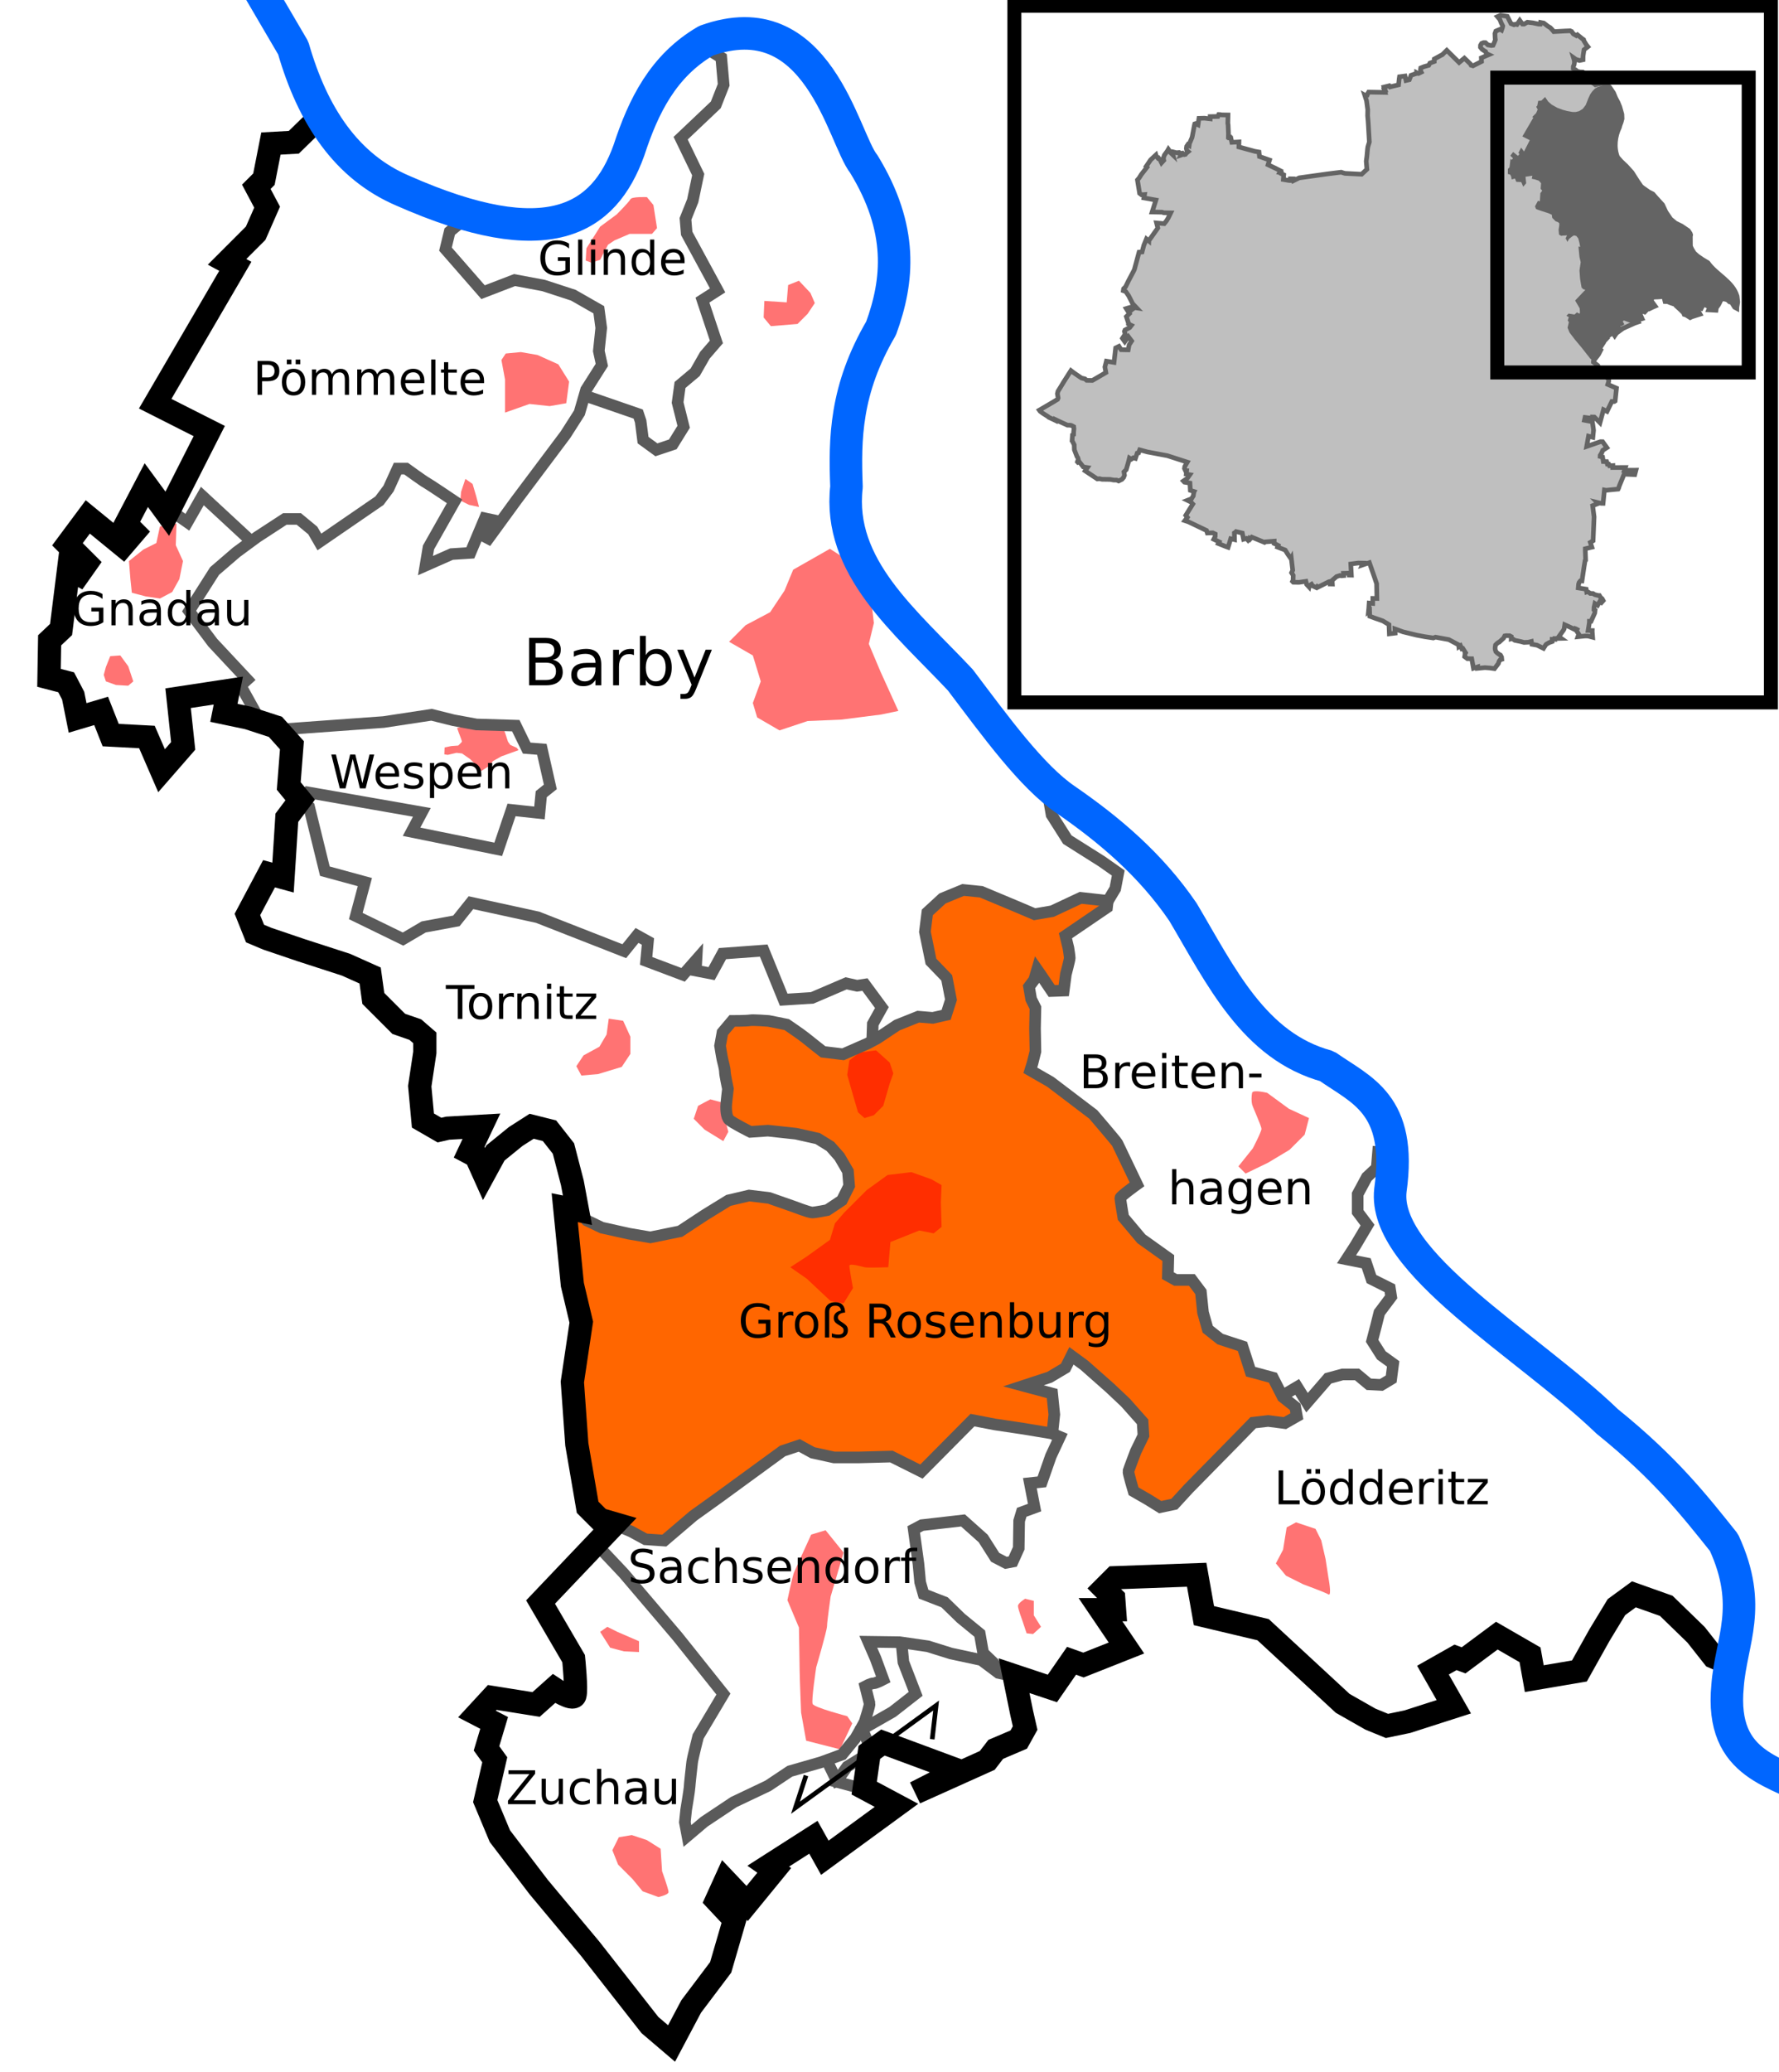 <?xml version="1.0" encoding="UTF-8" standalone="no"?>
<!-- Created with Inkscape (http://www.inkscape.org/) -->

<svg
   xmlns:dc="http://purl.org/dc/elements/1.1/"
   xmlns:cc="http://creativecommons.org/ns#"
   xmlns:rdf="http://www.w3.org/1999/02/22-rdf-syntax-ns#"
   xmlns:svg="http://www.w3.org/2000/svg"
   xmlns="http://www.w3.org/2000/svg"
   version="1.1"
   width="383"
   height="446"
   id="svg2">
  <defs
     id="defs6" />
  <rect
     width="411.094"
     height="473.967"
     x="-12.091"
     y="-19.101"
     id="rect4247"
     style="fill:#ffffff;fill-opacity:1;stroke:none" />
  <path
     d="m 104.654,62.977 -8.919,-10.146 3.191,-5.81 22.42,1.8 11.783,-8.837 11.374,-24.22 10.637,-7.282 0.245,4.664 -0.245,6.464 -2.046,3.355 -7.037,7.037 4.5,8.755 -2.782,8.346 0.655,3.109 6.301,12.192 -4.009,2.455 3.682,8.919 -8.673,9.737 1.718,9.083 -4.173,3.846 -3.764,0.164 c 0,0 -1.882,-7.282 -2.373,-7.692 -0.491,-0.409 -10.474,-3.518 -10.474,-3.518 l 2.618,-6.955 -0.491,-11.619 -17.511,-6.382 z"
     id="path4193"
     style="fill:#ffffff;stroke:none" />
  <path
     d="m 43.94,107.408 -3.846,5.155 -3.191,-2.127 7.037,-18.329 -11.701,-5.891 21.111,-33.303 4.009,-6.873 -0.982,-7.282 3.273,-7.528 9.492,-4.582 18.165,16.283 11.128,4.5 -3.028,5.973 8.428,9.492 8.019,-2.537 16.856,5.564 0.491,13.583 -3.273,6.219 -5.891,11.128 -14.401,18.083 -2.946,1.309 -1.964,2.782 -9.001,1.964 0.982,-3.764 4.746,-9.41 c 0,0 -12.274,-7.773 -12.274,-7.446 0,0.327 -2.864,7.201 -2.864,7.201 l -13.91,8.837 -4.419,-4.828 -9.983,4.991 z"
     id="path4191"
     style="fill:#ffffff;stroke:none" />
  <path
     d="m 52.614,145.211 1.718,9.001 -4.664,-1.473 -1.718,-3.518 -9.083,1.227 0.164,10.064 -4.009,5.482 -5.073,-7.61 -6.955,-1.473 -2.618,-3.6 -2.209,0.573 -7.61,-9.328 3.518,-12.765 4.091,-19.802 7.855,4.091 5.155,-10.392 4.419,5.319 4.746,1.227 3.682,-5.564 9.328,9.41 -5.564,5.073 -7.037,10.637 z"
     id="path4189"
     style="fill:#ffffff;stroke:none" />
  <path
     d="m 91.175,199.408 -5.318,2.83 -9.006,-4.803 1.287,-7.634 -8.491,-2.573 -4.117,-16.211 24.788,4.031 -1.458,3.86 17.755,4.289 3.602,-8.92 5.404,0.515 1.287,-3.945 1.63,-1.715 -2.059,-7.548 -3.517,-0.943 -2.144,-4.031 -18.612,-2.573 -31.049,3.174 -7.205,-3.002 -1.715,-7.891 -11.408,-15.096 5.489,-8.234 16.554,-11.665 6.433,5.06 12.437,-8.92 4.889,-6.862 11.064,7.634 -5.832,10.207 0,3.602 9.864,-3.86 3.259,-6.261 3.86,0 17.24,-26.503 10.721,3.688 2.144,6.261 2.144,1.287 4.717,-1.973 1.029,-3.088 -0.515,-8.491 7.977,-9.349 -2.916,-9.349 2.659,-1.458 -6.862,-14.753 3.345,-10.207 -3.774,-8.148 7.462,-7.376 1.458,-5.918 -1.63,-7.977 16.554,1.63 24.445,46.402 -15.01,39.626 7.634,31.392 38.854,42.714 0.172,5.318 3.688,6.261 9.949,6.176 -1.201,5.404 -6.862,-0.343 -8.749,3.688 -15.61,-5.489 c 0,0 -6.947,3.002 -7.119,3.345 -0.172,0.343 -1.801,5.232 -1.801,5.232 l 1.63,7.891 3.602,3.86 -0.515,6.776 -7.291,0.429 -8.148,4.203 -0.515,-3.345 1.715,-2.916 -3.259,-4.717 -5.232,0 -6.09,2.573 -6.004,0.686 -5.404,-10.979 -7.977,1.029 -2.573,4.031 -8.92,-0.686 -5.232,-2.23 0.6,-3.517 -2.916,-1.287 -2.745,3.088 -19.127,-7.376 -13.209,-2.745 -4.031,3.688 z"
     id="path4187"
     style="fill:#ffffff;stroke:none" />
  <path
     d="m 70.504,187.915 -5.232,-15.953 -3.088,4.632 -0.858,11.493 -4.546,1.544 -3.86,9.949 27.532,10.979 5.832,10.807 4.117,1.887 1.63,19.727 8.834,0.172 2.316,7.719 12.437,-8.834 4.203,3.774 6.261,17.154 13.638,3.517 7.634,-1.715 10.464,-6.69 6.176,-0.086 11.322,3.002 5.318,-2.316 2.144,-4.031 -1.287,-5.318 -4.889,-3.688 -10.207,-1.887 -8.406,-1.63 -1.715,-5.06 -0.943,-14.753 2.573,-2.402 10.55,0.343 9.778,6.604 5.232,-0.943 4.46,-2.83 1.63,-6.347 -3.088,-4.374 -5.661,-0.772 -5.232,2.659 -6.862,0.515 -4.289,-9.949 -9.263,0.343 -2.573,4.031 -4.546,-0.515 -8.749,-1.63 -0.429,-4.546 -2.316,-0.772 -3.002,2.487 -24.788,-8.834 -7.376,-1.115 -3.602,4.289 -6.69,0.943 -4.803,3.088 -9.949,-5.404 2.144,-7.548 z"
     id="path4185"
     style="fill:#ffffff;stroke:none" />
  <path
     d="m 68.016,170.675 -4.031,1.287 -2.23,-14.324 2.659,-0.858 29.505,-2.659 17.669,2.573 2.659,4.374 2.144,0.429 1.801,7.719 -2.745,6.004 -5.489,-0.515 -3.002,8.32 -18.183,-3.86 1.201,-4.717 -21.786,-3.345 z"
     id="path4183"
     style="fill:#ffffff;stroke:none" />
  <path
     d="m 141.049,266.298 -8.998,-1.267 -11.532,-4.942 4.309,26.867 0.127,31.429 4.436,8.998 12.673,4.689 29.021,-21.037 7.604,2.408 13.307,0 6.59,3.168 11.152,-11.532 17.108,3.675 -0.38,-8.744 -4.689,-1.647 7.477,-4.182 1.141,-1.901 15.588,13.56 -0.127,4.816 -3.042,6.336 1.394,4.436 5.449,2.661 3.548,-0.253 16.982,-18.122 8.871,0 -0.76,-3.802 -4.689,-5.449 -4.309,-1.267 -2.154,-5.449 -7.097,-3.041 -2.661,-11.025 -5.576,-1.141 -1.014,-3.675 -8.871,-8.491 -0.253,-5.449 3.042,-2.154 -4.942,-10.392 -18.376,-14.954 2.154,-11.532 -2.028,-4.689 1.901,-3.422 3.168,3.675 2.535,-0.38 1.141,-12.166 8.364,-6.97 -5.703,-0.38 -11.152,3.802 -11.786,-5.83 -5.576,0.887 -5.576,4.309 1.014,8.237 4.562,6.97 -0.76,6.717 -6.717,0 -16.475,8.744 -5.323,-2.408 -7.224,-4.562 -11.152,-0.38 -1.901,3.929 1.394,9.758 0.76,7.35 3.675,2.408 12.8,1.014 6.336,3.422 3.548,6.463 -2.915,4.689 -5.956,2.028 -12.926,-3.929 -8.364,3.168 -7.35,4.942 z"
     id="path4181"
     style="fill:#ff6600;stroke:none" />
  <path
     d="m 298.827,248.429 -5.196,5.069 -1.267,4.182 1.267,7.35 -2.915,5.956 4.055,1.774 4.562,6.463 -3.548,5.703 0,5.83 3.929,3.295 -0.76,3.168 -3.168,1.014 -5.196,-2.535 -4.689,1.267 -4.562,4.182 -3.041,-2.535 -2.028,1.394 -2.661,-3.802 -4.309,-0.887 -1.774,-5.323 -7.604,-3.422 -2.408,-10.645 -6.21,-1.394 -0.253,-3.548 -8.364,-7.224 -1.521,-6.21 4.182,-3.168 -6.336,-10.772 -9.758,-8.491 -8.111,-5.449 1.774,-7.224 -1.521,-10.645 2.154,-2.788 3.295,4.309 2.408,0.127 1.014,-12.926 7.984,-5.449 2.281,-7.35 -10.899,-7.73 -3.929,-9.378 15.081,10.138 35.357,44.989 22.684,14.32 z"
     id="path4179"
     style="fill:#ffffff;stroke:none" />
  <path
     d="m 211.764,356.656 13.813,6.97 5.703,-6.463 11.532,-2.028 -3.042,-8.744 0.634,-5.956 16.728,-1.014 3.675,8.111 13.307,5.83 23.952,18.756 13.687,-3.929 -1.774,-10.392 15.334,-4.562 5.956,8.364 9.505,-1.774 11.025,-17.362 19.263,14.954 2.408,-15.841 -15.714,-25.979 -35.991,-28.894 -21.29,-24.712 -2.661,-12.293 -4.309,4.816 -1.521,4.055 1.774,5.576 -3.548,7.097 3.929,1.141 5.576,6.59 -3.041,4.562 -0.76,5.703 4.182,5.449 -1.647,3.168 -4.055,-0.253 -4.562,-1.901 -4.055,0.887 -4.309,4.309 -2.535,-1.647 -2.915,1.901 3.168,2.915 -3.422,1.901 -5.956,0.76 -16.982,17.108 -3.548,0.887 -5.576,-3.929 -0.887,-4.562 3.675,-9.758 -15.588,-14.447 -4.942,4.436 -4.436,1.647 5.069,2.281 0.127,7.604 0.38,1.774 -2.281,8.998 -2.915,0.76 0.127,5.069 -2.154,1.901 -1.647,9.885 -3.295,-0.127 -6.97,-8.618 -11.532,1.521 2.408,14.574 4.689,1.394 7.73,6.717 z"
     id="path4177"
     style="fill:#ffffff;stroke:none" />
  <path
     d="m 148.4,394.928 -1.014,-4.942 3.041,-17.108 4.816,-8.364 -26.106,-32.189 4.562,-4.436 6.59,3.802 3.168,-0.253 27.88,-20.53 5.576,2.281 15.714,0.253 6.21,2.915 10.899,-10.899 18.502,3.422 -3.802,9.885 -2.535,0.76 0.507,4.562 -2.281,2.408 -2.281,9.885 -3.422,-0.76 -6.843,-8.618 -10.899,1.901 2.408,14.447 12.166,8.111 0.634,5.576 -17.108,-3.548 -7.477,-0.127 2.154,8.998 -2.915,0.253 0.76,5.83 -2.154,5.196 -3.929,3.548 -6.21,2.915 -6.97,2.281 -9.251,5.449 z"
     id="path4175"
     style="fill:#ffffff;stroke:none" />
  <path
     d="m 147.601,354.019 -18.989,-21.682 -11.986,11.447 8.08,21.278 -22.625,2.828 3.501,5.522 0,17.777 38.247,47.27 22.221,-36.092 9.023,-5.387 2.559,2.693 15.487,-11.312 -6.464,-3.097 1.751,-9.023 3.905,-0.673 14.679,6.33 13.198,-8.215 -1.616,-12.525 -7.407,-3.771 -17.238,-4.175 1.212,7.272 1.347,4.983 -10.908,6.599 1.885,4.175 -2.02,9.023 -5.118,-1.347 -2.963,-5.118 -6.868,2.559 -17.373,9.158 -5.522,4.714 0.135,-4.444 2.828,-17.642 5.118,-8.619 z"
     id="path4173"
     style="fill:#ffffff;stroke:none" />
  <g
     id="g3882"
     style="opacity:0.55">
    <path
       d="m 101.199,163.376 -1.727,-1.206 -1.179,-0.137 -1.892,0.439 -0.74,-0.11 0.055,-1.481 1.426,-0.302 1.508,-0.11 c 0,0 0.74,-0.713 0.795,-0.823 0.055,-0.11 -0.658,-1.892 -0.658,-1.892 l -0.384,-1.097 1.261,-0.192 1.069,0.027 1.672,0.082 c 0,0 2.029,0.329 2.139,0.329 0.11,0 2.276,0.055 2.276,0.055 l 1.672,0.137 0.274,0.713 0.603,1.837 0.494,0.685 1.398,0.631 0.384,0.494 -3.701,1.343 -1.81,1.014 -0.795,1.042 -1.782,1.124 -1.179,-1.453 z"
       id="path3009"
       style="fill:#ff0000;stroke:none" />
    <path
       d="m 167.817,157.206 -4.808,-2.792 -0.931,-3.102 1.706,-4.653 -1.706,-5.584 -5.118,-2.947 3.567,-3.567 5.273,-2.792 3.102,-4.653 1.861,-4.498 7.91,-4.498 2.171,1.396 4.343,6.204 2.482,4.343 0.465,4.033 -1.086,4.498 2.482,5.894 3.877,8.53 -3.722,0.775 -8.53,1.086 -7.29,0.31 -4.188,1.396 z"
       id="path3011"
       style="fill:#ff0000;stroke:none" />
    <path
       d="m 171.695,69.73 2.171,-2.171 1.551,-2.326 -0.931,-2.171 -2.482,-2.637 -2.326,0.931 -0.31,3.722 -4.808,-0.31 -0.155,3.567 1.551,1.861 z"
       id="path3013"
       style="fill:#ff0000;stroke:none" />
    <path
       d="m 118.341,87.411 3.567,-0.62 0.62,-4.653 -2.326,-3.722 -4.498,-2.016 -3.567,-0.62 -3.257,0.31 -0.931,1.396 0.775,4.188 0,7.135 5.273,-1.861 z"
       id="path3015"
       style="fill:#ff0000;stroke:none" />
    <path
       d="m 100.969,108.66 2.171,0.465 -0.62,-2.326 -0.775,-2.637 -1.551,-1.086 -0.931,2.792 -0.155,1.861 z"
       id="path3017"
       style="fill:#ff0000;stroke:none" />
    <path
       d="m 34.432,128.823 2.637,-1.396 1.551,-2.792 0.775,-3.877 -1.551,-3.412 0.155,-4.653 -3.567,0.62 -0.775,3.567 -2.792,1.396 -3.102,2.482 0.31,3.877 0.31,2.947 2.947,0.775 z"
       id="path3019"
       style="fill:#ff0000;stroke:none" />
    <path
       d="m 27.608,147.59 1.086,-0.931 -1.086,-3.257 -1.706,-2.326 -2.171,0.155 -0.931,2.326 -0.465,1.706 0.465,1.396 2.171,0.775 z"
       id="path3021"
       style="fill:#ff0000;stroke:none" />
    <path
       d="m 129.197,55.926 1.706,-3.257 1.396,-0.931 3.257,-1.396 4.808,0 1.086,-1.241 -0.775,-4.963 -1.396,-1.706 c 0,0 -3.257,-0.155 -3.567,0.465 -0.31,0.62 -2.947,3.257 -2.947,3.257 l -3.567,2.637 -2.947,4.653 -0.155,2.637 1.241,0.465 z"
       id="path3023"
       style="fill:#ff0000;stroke:none" />
    <path
       d="m 188.135,240.029 2.016,-2.016 1.396,-4.808 0.775,-2.171 -0.775,-2.326 -2.947,-2.637 -3.567,0.465 -2.171,1.706 -0.465,3.102 1.241,4.343 1.086,3.722 1.396,1.241 z"
       id="path3025"
       style="fill:#ff0000;stroke:none" />
    <path
       d="m 179.76,263.293 2.016,-2.326 4.808,-4.808 4.498,-3.257 5.118,-0.62 4.343,1.551 2.171,1.241 -0.155,3.722 0.155,5.273 -1.706,1.396 -3.102,-0.62 -6.204,2.482 -0.465,5.428 c 0,0 -4.498,0.155 -5.118,0 -0.62,-0.155 -3.257,-0.931 -3.257,-0.31 0,0.62 0.775,4.808 0.775,4.808 l -2.016,3.257 -2.792,-0.465 -5.118,-4.808 -3.567,-2.482 3.567,-2.326 4.963,-3.567 z"
       id="path3027"
       style="fill:#ff0000;stroke:none" />
    <path
       d="m 268.166,252.592 4.808,-2.326 4.653,-2.792 3.257,-3.257 0.931,-3.567 -4.343,-2.016 -4.653,-3.412 c 0,0 -3.102,-0.775 -3.257,0 -0.155,0.775 -0.155,1.861 0,2.482 0.155,0.62 2.016,4.653 2.016,5.273 0,0.62 -1.861,4.188 -1.861,4.188 l -3.102,3.877 z"
       id="path3029"
       style="fill:#ff0000;stroke:none" />
    <path
       d="m 222.412,351.7 1.706,-1.551 -1.551,-2.482 0,-3.102 -1.861,-0.465 c 0,0 -1.551,0.931 -1.551,1.551 0,0.62 0.931,3.102 0.931,3.102 l 0.931,2.792 z"
       id="path3031"
       style="fill:#ff0000;stroke:none" />
    <path
       d="m 280.574,340.998 -3.722,-1.861 -2.171,-2.637 1.551,-2.947 0.775,-4.808 2.016,-1.086 4.188,1.396 1.241,2.482 0.931,4.033 0.62,4.033 c 0,0 0.775,4.033 0,3.567 -0.775,-0.465 -5.428,-2.171 -5.428,-2.171 z"
       id="path3033"
       style="fill:#ff0000;stroke:none" />
    <path
       d="m 136.177,404.433 2.171,2.637 3.412,1.241 c 0,0 2.171,-0.465 2.171,-1.086 0,-0.62 -1.396,-4.498 -1.396,-4.498 l -0.31,-4.808 -2.947,-1.861 -3.257,-1.086 -2.792,0.465 -1.396,2.792 1.241,3.102 z"
       id="path3037"
       style="fill:#ff0000;stroke:none" />
    <path
       d="m 134.316,355.422 -2.947,-0.775 -2.171,-3.412 1.551,-1.086 2.171,1.086 4.653,2.016 0,2.326 z"
       id="path3039"
       style="fill:#ff0000;stroke:none" />
    <path
       d="m 180.845,376.516 -7.29,-1.861 -1.086,-6.049 c 0,0 -0.31,-7.755 -0.31,-8.841 0,-1.086 -0.155,-9.461 -0.155,-9.461 l -2.482,-5.894 c 0,0 1.086,-5.118 1.396,-5.894 0.31,-0.775 3.722,-8.22 3.722,-8.22 l 3.102,-0.931 3.877,4.808 -2.792,9.461 c 0,0 -0.775,5.428 -0.775,6.359 0,0.931 -2.326,8.841 -2.326,8.841 0,0 -1.086,7.135 -0.775,7.91 0.31,0.775 7.445,2.637 7.445,2.637 l 1.086,1.551 z"
       id="path3043"
       style="fill:#ff0000;stroke:none" />
    <path
       d="m 128.732,231.188 5.118,-1.551 1.861,-2.792 0,-3.722 -1.551,-3.412 -3.102,-0.465 -0.465,3.412 -1.551,2.637 -3.412,1.861 -1.551,2.326 1.086,2.016 z"
       id="path3051"
       style="fill:#ff0000;stroke:none" />
    <path
       d="m 155.719,245.612 -4.033,-2.482 -2.326,-2.326 0.931,-2.792 2.637,-1.396 2.326,0.62 0.775,3.567 0.775,2.792 z"
       id="path3053"
       style="fill:#ff0000;stroke:none" />
  </g>
  <path
     d="m 56.37,155.798 -4.567,-8.221 1.435,-1.305 -7.438,-7.96 -5.089,-6.785 5.48,-8.612 4.698,-4.045 4.437,-3.262 6.002,-3.915 3.001,0 3.001,2.479 1.435,2.479 12.918,-8.873 1.957,-2.61 1.957,-4.306 1.827,0 c 0,0 3.784,2.74 4.306,3.001 0.522,0.261 6.133,4.045 6.133,4.045 l -5.611,9.917 -0.652,3.915 5.611,-2.479 4.045,-0.261 3.132,-7.438 1.827,0.391 -1.696,4.828 6.655,-9.134 10.569,-14.093 3.001,-4.698 1.435,-4.958 3.393,-5.35 -0.652,-3.001 0.522,-4.958 -0.522,-3.915 -5.48,-3.132 -6.394,-2.088 -6.263,-1.174 -6.785,2.61 -8.09,-9.265 0.913,-3.784 4.437,-3.654"
     id="path2989"
     style="fill:none;stroke:#5a5a5a;stroke-width:2.5;stroke-linecap:butt;stroke-linejoin:miter;stroke-miterlimit:4;stroke-opacity:1;stroke-dasharray:none" />
  <path
     d="m 126.05,85.204 11.352,3.915 0.522,1.566 0.522,4.045 2.871,2.088 3.523,-1.174 2.349,-3.784 -1.305,-5.219 0.522,-3.784 3.262,-2.74 2.088,-3.654 2.479,-2.871 -3.001,-9.004 3.262,-2.088 -6.655,-12.266 -0.261,-3.132 1.566,-3.915 1.174,-5.611 -3.784,-7.829 7.568,-7.177 1.696,-4.306 -0.522,-5.872 -4.698,-2.871"
     id="path2991"
     style="fill:none;stroke:#5a5a5a;stroke-width:2.5;stroke-linecap:butt;stroke-linejoin:miter;stroke-miterlimit:4;stroke-opacity:1;stroke-dasharray:none" />
  <path
     d="m 59.11,157.103 23.488,-1.696 10.308,-1.566 4.698,1.174 4.958,0.913 8.482,0.261 2.349,4.828 3.262,0.261 1.827,8.09 -1.957,1.566 -0.391,4.045 -6.002,-0.652 -2.871,8.482 -18.66,-3.784 2.218,-4.176 -24.531,-4.306 -1.696,1.957"
     id="path2993"
     style="fill:none;stroke:#5a5a5a;stroke-width:2.5;stroke-linecap:butt;stroke-linejoin:miter;stroke-miterlimit:4;stroke-opacity:1;stroke-dasharray:none" />
  <path
     d="m 64.591,172.239 1.957,1.435 3.393,13.832 8.612,2.349 -1.957,7.307 10.178,4.958 4.437,-2.61 7.046,-1.305 3.132,-3.915 14.354,3.132 18.66,7.307 2.74,-3.393 2.349,1.305 -0.391,4.176 7.96,3.001 2.871,-3.262 -0.13,2.349 3.393,0.652 2.349,-4.306 8.873,-0.652 4.306,10.569 6.133,-0.391 7.307,-3.132 2.349,0.522 1.696,-0.261 3.654,4.958 -1.957,3.523 -0.13,3.654"
     id="path2995"
     style="fill:none;stroke:#5a5a5a;stroke-width:2.5;stroke-linecap:butt;stroke-linejoin:miter;stroke-miterlimit:4;stroke-opacity:1;stroke-dasharray:none" />
  <path
     d="m 227.569,170.934 -1.696,1.435 0.522,3.001 3.393,5.35 7.438,4.698 3.523,2.479 -0.652,3.393 -1.566,2.61 -5.872,-0.652 -6.133,2.871 -3.784,0.652 -4.306,-1.827 -7.177,-3.001 -3.915,-0.391 -4.437,1.827 -3.262,3.001 -0.522,4.176 1.305,6.394 3.393,3.523 0.913,4.698 -1.044,3.262 -2.871,0.652 -3.132,-0.261 -4.567,1.827 -4.306,2.871 -1.957,1.044 -5.35,2.349 -4.306,-0.522 c 0,0 -3.001,-2.349 -3.784,-3.001 -0.783,-0.652 -4.045,-2.871 -4.045,-2.871 l -3.915,-0.783 c 0,0 -3.393,-0.261 -4.045,-0.13 -0.652,0.13 -3.784,0.13 -3.784,0.13 l -2.088,2.479 -0.522,2.871 c 0,0 0.391,2.479 0.522,3.001 0.13,0.522 0.522,1.957 0.522,2.61 0,0.652 0.652,3.654 0.652,3.654 0,0 -0.391,3.262 -0.391,3.784 0,0.522 0,2.218 0.652,2.871 0.652,0.652 4.567,2.61 4.567,2.61 l 3.784,-0.261 6.002,0.652 4.698,1.044 2.74,1.696 1.957,2.218 1.827,3.132 0.261,3.132 -1.566,3.132 -3.132,2.088 c 0,0 -2.61,0.522 -3.262,0.522 -0.652,0 -4.045,-1.305 -4.045,-1.305 l -5.219,-1.827 -4.306,-0.522 -4.437,1.044 -5.089,3.132 -5.35,3.523 -6.394,1.305 -4.567,-0.783 -5.872,-1.305 -3.262,-1.566 -1.957,-2.088"
     id="path2997"
     style="fill:none;stroke:#5a5a5a;stroke-width:2.5;stroke-linecap:butt;stroke-linejoin:miter;stroke-miterlimit:4;stroke-opacity:1;stroke-dasharray:none" />
  <path
     d="m 238.513,193.739 -0.185,1.569 -8.95,6.09 0.646,2.676 c 0,0 0.277,1.753 0.277,2.122 0,0.369 -0.83,3.506 -0.83,3.506 l -0.461,3.506 -2.584,0.092 -2.491,-3.691 -0.646,-0.923 -0.646,2.214 -1.107,1.476 0.461,2.676 0.923,1.845 -0.092,4.429 0.092,4.982 -0.646,2.583 -0.461,1.476 4.337,2.491 9.227,7.012 c 0,0 4.982,5.813 5.167,6.182 0.185,0.369 4.244,8.858 4.244,8.858 0,0 -3.598,2.583 -3.598,2.953 0,0.369 0.646,4.152 0.646,4.152 l 3.875,4.613 5.813,4.152 -0.092,3.783 1.661,0.923 3.506,0 1.938,2.583 0.461,4.429 1.015,3.598 2.676,2.122 4.798,1.569 1.753,5.444 4.798,1.292 2.122,4.152 2.676,2.122 0.369,2.03 -2.584,1.476 -3.598,-0.461 -3.229,0.369 -3.691,3.783 -10.242,10.426 -3.045,3.322 -3.045,0.646 -2.676,-1.661 -3.045,-1.753 c 0,0 -1.199,-3.968 -1.107,-4.337 0.092,-0.369 1.569,-4.244 1.569,-4.244 l 1.661,-3.414 -0.185,-2.953 -3.691,-4.152 -3.322,-3.137 -5.536,-4.89 -2.768,-2.03 -1.292,2.583 -3.414,2.03 -5.628,1.845 6.182,1.661 0.461,4.521 -0.369,3.506"
     id="path2999"
     style="fill:none;stroke:#5a5a5a;stroke-width:2.5;stroke-linecap:butt;stroke-linejoin:miter;stroke-miterlimit:4;stroke-opacity:1;stroke-dasharray:none" />
  <path
     d="m 128.068,332.049 6.182,6.551 11.626,13.656 9.873,12.364 -5.444,9.135 c 0,0 -1.199,4.706 -1.292,5.536 -0.092,0.83 -0.554,4.89 -0.554,5.352 0,0.461 -0.738,4.89 -0.738,4.89 l -0.277,2.676 0.554,2.953 3.598,-3.045 6.366,-4.244 7.381,-3.506 4.706,-3.137 6.736,-1.938 4.521,-1.661 2.86,-3.506 c 0,0 1.938,-3.322 2.03,-3.691 0.092,-0.369 1.107,-3.414 1.015,-3.783 -0.092,-0.369 -0.923,-3.691 -0.923,-3.691 0,0 1.199,-0.646 1.753,-0.646 0.554,0 2.122,-0.83 2.122,-0.83 l -1.661,-4.521 -1.569,-3.598 6.736,0.092 6.097,0.881 4.963,1.551 6.514,1.396 3.722,2.792 2.947,0.62"
     id="path3003"
     style="fill:none;stroke:#5a5a5a;stroke-width:2.5;stroke-linecap:butt;stroke-linejoin:miter;stroke-miterlimit:4;stroke-opacity:1;stroke-dasharray:none" />
  <path
     d="m 215.169,360.191 -1.292,-2.307 -2.214,-2.122 -0.738,-4.152 -4.06,-3.322 -3.506,-3.414 -4.521,-1.753 -0.738,-2.584 -0.369,-3.968 -1.015,-7.381 1.753,-0.923 8.858,-1.015 4.337,3.875 2.583,4.06 2.307,1.199 1.476,-0.277 1.292,-2.86 0.092,-5.905 0.554,-1.845 2.768,-1.015 -1.015,-5.259 2.583,-0.277 1.938,-5.536 1.938,-4.152 -1.753,-0.738 -6.09,-1.015 -6.182,-0.923 -4.798,-0.923 -10.98,11.072 -6.459,-3.229 -7.012,0.185 -5.352,0 -4.613,-1.015 -2.86,-1.569 -3.598,1.199 -6.828,4.982 -6.828,4.982 -5.536,3.968 -6.274,5.352 -4.06,-0.277 -3.045,-1.661 -4.152,-1.753"
     id="path3005"
     style="fill:none;stroke:#5a5a5a;stroke-width:2.5;stroke-linecap:butt;stroke-linejoin:miter;stroke-miterlimit:4;stroke-opacity:1;stroke-dasharray:none" />
  <path
     d="m 276.154,300.35 3.114,-1.84 2.123,3.397 4.529,-5.237 3.114,-0.849 3.114,0 2.548,2.123 2.689,0.142 2.123,-1.274 0.425,-3.256 -2.548,-1.84 -1.982,-3.114 0.849,-3.256 0.708,-2.831 2.548,-3.397 -0.283,-1.84 -3.963,-1.982 -1.132,-3.397 -4.246,-0.849 1.84,-2.831 2.689,-4.529 -2.123,-2.831 0,-3.822 1.982,-3.68 2.123,-1.982 0.283,-3.397 3.68,0.283"
     id="path3007"
     style="fill:none;stroke:#5a5a5a;stroke-width:2.5;stroke-linecap:butt;stroke-linejoin:miter;stroke-miterlimit:4;stroke-opacity:1;stroke-dasharray:none" />
  <path
     d="m 186.429,385.201 -6.359,-1.706 2.326,-3.257 5.273,-3.257 -2.016,-4.808 6.514,-3.722 4.963,-3.877 -2.637,-6.824 -0.465,-4.808"
     id="path3045"
     style="fill:none;stroke:#5a5a5a;stroke-width:2.5;stroke-linecap:butt;stroke-linejoin:miter;stroke-miterlimit:4;stroke-opacity:1;stroke-dasharray:none" />
  <path
     d="m 180.69,384.426 -2.792,-5.739"
     id="path3047"
     style="fill:none;stroke:#5a5a5a;stroke-width:2.5;stroke-linecap:butt;stroke-linejoin:miter;stroke-miterlimit:4;stroke-opacity:1;stroke-dasharray:none" />
  <path
     d="m 200.698,374.344 0.838,-7.26 -30.279,21.995 2.265,-6.919"
     id="path3049"
     style="fill:none;stroke:#000000;stroke-width:1px;stroke-linecap:butt;stroke-linejoin:miter;stroke-opacity:1" />
  <g
     transform="translate(-20.169,-0.807)"
     id="text3840"
     style="font-size:14px;font-style:normal;font-weight:normal;line-height:125%;letter-spacing:0px;word-spacing:0px;fill:#000000;fill-opacity:1;stroke:none;font-family:Sans">
    <path
       d="m 135.465,143.435 0,3.739 2.215,0 c 0.743,0 1.292,-0.153 1.647,-0.458 0.36,-0.31 0.54,-0.782 0.54,-1.415 -1e-5,-0.638 -0.18,-1.107 -0.54,-1.408 -0.355,-0.305 -0.905,-0.458 -1.647,-0.458 l -2.215,0 m 0,-4.197 0,3.076 2.044,0 c 0.674,1e-5 1.176,-0.125 1.504,-0.376 0.333,-0.255 0.499,-0.643 0.499,-1.162 -1e-5,-0.515 -0.166,-0.9 -0.499,-1.155 -0.328,-0.255 -0.829,-0.383 -1.504,-0.383 l -2.044,0 m -1.381,-1.135 3.527,0 c 1.053,1e-5 1.864,0.219 2.434,0.656 0.57,0.438 0.854,1.06 0.854,1.866 -1e-5,0.624 -0.146,1.121 -0.438,1.49 -0.292,0.369 -0.72,0.599 -1.285,0.69 0.679,0.146 1.205,0.451 1.579,0.916 0.378,0.46 0.567,1.037 0.567,1.729 -1e-5,0.911 -0.31,1.616 -0.93,2.112 -0.62,0.497 -1.502,0.745 -2.646,0.745 l -3.664,0 0,-10.206"
       id="path3845" />
    <path
       d="m 147.107,144.46 c -1.016,0 -1.72,0.116 -2.112,0.349 -0.392,0.232 -0.588,0.629 -0.588,1.189 0,0.447 0.146,0.802 0.438,1.066 0.296,0.26 0.697,0.39 1.203,0.39 0.697,0 1.256,-0.246 1.675,-0.738 0.424,-0.497 0.636,-1.155 0.636,-1.976 l 0,-0.28 -1.251,0 m 2.509,-0.52 0,4.368 -1.258,0 0,-1.162 c -0.287,0.465 -0.645,0.809 -1.073,1.032 -0.428,0.219 -0.952,0.328 -1.572,0.328 -0.784,0 -1.408,-0.219 -1.873,-0.656 -0.46,-0.442 -0.69,-1.032 -0.69,-1.77 -1e-5,-0.861 0.287,-1.511 0.861,-1.948 0.579,-0.437 1.44,-0.656 2.584,-0.656 l 1.764,0 0,-0.123 c -1e-5,-0.579 -0.191,-1.025 -0.574,-1.34 -0.378,-0.319 -0.911,-0.479 -1.6,-0.479 -0.438,0 -0.864,0.052 -1.278,0.157 -0.415,0.105 -0.813,0.262 -1.196,0.472 l 0,-1.162 c 0.46,-0.178 0.907,-0.31 1.34,-0.396 0.433,-0.091 0.854,-0.137 1.265,-0.137 1.107,1e-5 1.935,0.287 2.481,0.861 0.547,0.574 0.82,1.445 0.82,2.611"
       id="path3847" />
    <path
       d="m 156.65,141.829 c -0.141,-0.082 -0.296,-0.141 -0.465,-0.178 -0.164,-0.041 -0.346,-0.061 -0.547,-0.061 -0.711,0 -1.258,0.232 -1.641,0.697 -0.378,0.46 -0.567,1.123 -0.567,1.989 l 0,4.033 -1.265,0 0,-7.656 1.265,0 0,1.189 c 0.264,-0.465 0.608,-0.809 1.032,-1.032 0.424,-0.228 0.939,-0.342 1.545,-0.342 0.087,1e-5 0.182,0.007 0.287,0.021 0.105,0.009 0.221,0.025 0.349,0.048 l 0.007,1.292"
       id="path3849" />
    <path
       d="m 163.479,144.488 c 0,-0.925 -0.191,-1.65 -0.574,-2.174 -0.378,-0.529 -0.9,-0.793 -1.565,-0.793 -0.665,0 -1.189,0.264 -1.572,0.793 -0.378,0.524 -0.567,1.249 -0.567,2.174 -1e-5,0.925 0.189,1.652 0.567,2.181 0.383,0.524 0.907,0.786 1.572,0.786 0.665,0 1.187,-0.262 1.565,-0.786 0.383,-0.529 0.574,-1.256 0.574,-2.181 m -4.279,-2.673 c 0.264,-0.456 0.597,-0.793 0.998,-1.012 0.406,-0.223 0.889,-0.335 1.449,-0.335 0.93,1e-5 1.684,0.369 2.263,1.107 0.583,0.738 0.875,1.709 0.875,2.912 -1e-5,1.203 -0.292,2.174 -0.875,2.912 -0.579,0.738 -1.333,1.107 -2.263,1.107 -0.561,0 -1.044,-0.109 -1.449,-0.328 -0.401,-0.223 -0.734,-0.563 -0.998,-1.019 l 0,1.148 -1.265,0 0,-10.637 1.265,0 0,4.143"
       id="path3851" />
    <path
       d="m 170.055,149.02 c -0.355,0.911 -0.702,1.506 -1.039,1.784 -0.337,0.278 -0.788,0.417 -1.354,0.417 l -1.005,0 0,-1.053 0.738,0 c 0.346,0 0.615,-0.082 0.807,-0.246 0.191,-0.164 0.403,-0.551 0.636,-1.162 l 0.226,-0.574 -3.097,-7.533 1.333,0 2.393,5.988 2.393,-5.988 1.333,0 -3.363,8.367"
       id="path3853" />
  </g>
  <g
     transform="translate(-20.976,-4.034)"
     id="text3855"
     style="font-size:10px;font-style:normal;font-weight:normal;line-height:125%;letter-spacing:0px;word-spacing:0px;fill:#000000;fill-opacity:1;stroke:none;font-family:Sans">
    <path
       d="m 161.458,337.702 0,0.962 c -0.374,-0.179 -0.728,-0.312 -1.06,-0.4 -0.332,-0.088 -0.653,-0.132 -0.962,-0.132 -0.537,10e-6 -0.952,0.104 -1.245,0.312 -0.29,0.208 -0.435,0.505 -0.435,0.889 0,0.322 0.096,0.566 0.288,0.732 0.195,0.163 0.563,0.295 1.104,0.396 l 0.596,0.122 c 0.736,0.14 1.278,0.387 1.626,0.742 0.352,0.352 0.527,0.824 0.527,1.416 0,0.706 -0.238,1.242 -0.713,1.606 -0.472,0.365 -1.165,0.547 -2.08,0.547 -0.345,0 -0.713,-0.039 -1.104,-0.117 -0.387,-0.078 -0.789,-0.194 -1.206,-0.347 l 0,-1.016 c 0.4,0.225 0.793,0.394 1.177,0.508 0.384,0.114 0.762,0.171 1.133,0.171 0.563,0 0.998,-0.111 1.304,-0.332 0.306,-0.221 0.459,-0.537 0.459,-0.947 -1e-5,-0.358 -0.111,-0.638 -0.332,-0.84 -0.218,-0.202 -0.578,-0.353 -1.079,-0.454 l -0.601,-0.117 c -0.736,-0.146 -1.268,-0.376 -1.597,-0.688 -0.329,-0.312 -0.493,-0.747 -0.493,-1.304 0,-0.645 0.226,-1.152 0.679,-1.523 0.456,-0.371 1.082,-0.557 1.88,-0.557 0.342,10e-6 0.69,0.031 1.045,0.093 0.355,0.062 0.718,0.155 1.089,0.278"
       id="path3860" />
    <path
       d="m 165.882,342.004 c -0.726,10e-6 -1.229,0.083 -1.509,0.249 -0.28,0.166 -0.42,0.449 -0.42,0.85 -1e-5,0.319 0.104,0.573 0.312,0.762 0.212,0.186 0.498,0.278 0.859,0.278 0.498,0 0.897,-0.176 1.196,-0.527 0.303,-0.355 0.454,-0.825 0.454,-1.411 l 0,-0.2 -0.894,0 m 1.792,-0.371 0,3.12 -0.898,0 0,-0.83 c -0.205,0.332 -0.461,0.578 -0.767,0.737 -0.306,0.156 -0.68,0.234 -1.123,0.234 -0.56,0 -1.006,-0.156 -1.338,-0.469 -0.329,-0.316 -0.493,-0.737 -0.493,-1.265 0,-0.615 0.205,-1.079 0.615,-1.392 0.413,-0.312 1.029,-0.469 1.846,-0.469 l 1.26,0 0,-0.088 c 0,-0.413 -0.137,-0.732 -0.41,-0.957 -0.27,-0.228 -0.651,-0.342 -1.143,-0.342 -0.313,1e-5 -0.617,0.037 -0.913,0.112 -0.296,0.075 -0.581,0.187 -0.854,0.337 l 0,-0.83 c 0.329,-0.127 0.648,-0.221 0.957,-0.283 0.309,-0.065 0.61,-0.098 0.903,-0.098 0.791,10e-6 1.382,0.205 1.772,0.615 0.391,0.41 0.586,1.032 0.586,1.865"
       id="path3862" />
    <path
       d="m 173.465,339.494 0,0.84 c -0.254,-0.14 -0.509,-0.244 -0.767,-0.312 -0.254,-0.072 -0.511,-0.107 -0.771,-0.107 -0.583,10e-6 -1.035,0.186 -1.357,0.557 -0.322,0.368 -0.483,0.885 -0.483,1.553 0,0.667 0.161,1.187 0.483,1.558 0.322,0.368 0.775,0.552 1.357,0.552 0.26,0 0.518,-0.034 0.771,-0.103 0.257,-0.072 0.513,-0.177 0.767,-0.317 l 0,0.83 c -0.251,0.117 -0.511,0.205 -0.781,0.264 -0.267,0.059 -0.552,0.088 -0.854,0.088 -0.824,0 -1.478,-0.259 -1.963,-0.776 -0.485,-0.518 -0.728,-1.216 -0.728,-2.095 0,-0.892 0.244,-1.593 0.732,-2.104 0.492,-0.511 1.164,-0.767 2.017,-0.767 0.277,1e-5 0.547,0.029 0.811,0.088 0.264,0.055 0.519,0.14 0.767,0.254"
       id="path3864" />
    <path
       d="m 179.583,341.452 0,3.301 -0.898,0 0,-3.271 c 0,-0.518 -0.101,-0.905 -0.303,-1.162 -0.202,-0.257 -0.505,-0.386 -0.908,-0.386 -0.485,10e-6 -0.868,0.155 -1.147,0.464 -0.28,0.309 -0.42,0.731 -0.42,1.265 l 0,3.091 -0.903,0 0,-7.598 0.903,0 0,2.979 c 0.215,-0.329 0.467,-0.575 0.757,-0.737 0.293,-0.163 0.63,-0.244 1.011,-0.244 0.628,10e-6 1.104,0.195 1.426,0.586 0.322,0.387 0.483,0.959 0.483,1.714"
       id="path3866" />
    <path
       d="m 184.871,339.445 0,0.85 c -0.254,-0.13 -0.518,-0.228 -0.791,-0.293 -0.273,-0.065 -0.557,-0.098 -0.85,-0.098 -0.446,10e-6 -0.781,0.068 -1.006,0.205 -0.221,0.137 -0.332,0.342 -0.332,0.615 0,0.208 0.08,0.373 0.239,0.493 0.16,0.117 0.48,0.23 0.962,0.337 l 0.308,0.068 c 0.638,0.137 1.09,0.33 1.357,0.581 0.27,0.247 0.405,0.594 0.405,1.04 0,0.508 -0.202,0.91 -0.605,1.206 -0.4,0.296 -0.952,0.444 -1.655,0.444 -0.293,0 -0.599,-0.029 -0.918,-0.088 -0.316,-0.055 -0.649,-0.14 -1.001,-0.254 l 0,-0.928 c 0.332,0.173 0.659,0.303 0.981,0.391 0.322,0.085 0.641,0.127 0.957,0.127 0.423,0 0.749,-0.072 0.977,-0.215 0.228,-0.146 0.342,-0.352 0.342,-0.615 0,-0.244 -0.083,-0.431 -0.249,-0.562 -0.163,-0.13 -0.522,-0.256 -1.079,-0.376 l -0.312,-0.073 c -0.557,-0.117 -0.959,-0.296 -1.206,-0.537 -0.247,-0.244 -0.371,-0.578 -0.371,-1.001 0,-0.514 0.182,-0.911 0.547,-1.191 0.365,-0.28 0.882,-0.42 1.553,-0.42 0.332,10e-6 0.645,0.024 0.938,0.073 0.293,0.049 0.563,0.122 0.811,0.22"
       id="path3868" />
    <path
       d="m 191.277,341.794 0,0.439 -4.131,0 c 0.039,0.618 0.225,1.09 0.557,1.416 0.335,0.322 0.801,0.483 1.396,0.483 0.345,0 0.679,-0.042 1.001,-0.127 0.326,-0.085 0.648,-0.212 0.967,-0.381 l 0,0.85 c -0.322,0.137 -0.653,0.241 -0.991,0.312 -0.339,0.072 -0.682,0.107 -1.03,0.107 -0.872,0 -1.564,-0.254 -2.075,-0.762 -0.508,-0.508 -0.762,-1.195 -0.762,-2.061 -1e-5,-0.895 0.241,-1.605 0.723,-2.129 0.485,-0.527 1.138,-0.791 1.958,-0.791 0.736,10e-6 1.317,0.238 1.743,0.713 0.43,0.472 0.645,1.115 0.645,1.929 m -0.898,-0.264 c -0.007,-0.492 -0.145,-0.884 -0.415,-1.177 -0.267,-0.293 -0.622,-0.439 -1.064,-0.439 -0.501,10e-6 -0.903,0.142 -1.206,0.425 -0.299,0.283 -0.472,0.682 -0.518,1.196 l 3.203,-0.005"
       id="path3870" />
    <path
       d="m 197.298,341.452 0,3.301 -0.898,0 0,-3.271 c -1e-5,-0.518 -0.101,-0.905 -0.303,-1.162 -0.202,-0.257 -0.505,-0.386 -0.908,-0.386 -0.485,10e-6 -0.868,0.155 -1.147,0.464 -0.28,0.309 -0.42,0.731 -0.42,1.265 l 0,3.091 -0.903,0 0,-5.469 0.903,0 0,0.85 c 0.215,-0.329 0.467,-0.575 0.757,-0.737 0.293,-0.163 0.63,-0.244 1.011,-0.244 0.628,10e-6 1.104,0.195 1.426,0.586 0.322,0.387 0.483,0.959 0.483,1.714"
       id="path3872" />
    <path
       d="m 202.698,340.114 0,-2.959 0.898,0 0,7.598 -0.898,0 0,-0.82 c -0.189,0.326 -0.428,0.568 -0.718,0.728 -0.286,0.156 -0.632,0.234 -1.035,0.234 -0.661,0 -1.2,-0.264 -1.616,-0.791 -0.413,-0.527 -0.62,-1.221 -0.62,-2.08 -1e-5,-0.859 0.207,-1.553 0.62,-2.08 0.417,-0.527 0.955,-0.791 1.616,-0.791 0.404,10e-6 0.749,0.08 1.035,0.239 0.29,0.156 0.529,0.397 0.718,0.723 m -3.062,1.909 c 0,0.661 0.135,1.18 0.405,1.558 0.273,0.374 0.648,0.562 1.123,0.562 0.475,0 0.85,-0.187 1.123,-0.562 0.273,-0.378 0.41,-0.897 0.41,-1.558 0,-0.661 -0.137,-1.178 -0.41,-1.553 -0.273,-0.378 -0.648,-0.566 -1.123,-0.566 -0.475,10e-6 -0.85,0.189 -1.123,0.566 -0.27,0.374 -0.405,0.892 -0.405,1.553"
       id="path3874" />
    <path
       d="m 207.566,339.914 c -0.482,10e-6 -0.863,0.189 -1.143,0.566 -0.28,0.374 -0.42,0.889 -0.42,1.543 0,0.654 0.138,1.17 0.415,1.548 0.28,0.374 0.662,0.562 1.147,0.562 0.479,0 0.858,-0.189 1.138,-0.566 0.28,-0.378 0.42,-0.892 0.42,-1.543 0,-0.648 -0.14,-1.16 -0.42,-1.538 -0.28,-0.381 -0.659,-0.571 -1.138,-0.571 m 0,-0.762 c 0.781,10e-6 1.395,0.254 1.841,0.762 0.446,0.508 0.669,1.211 0.669,2.109 0,0.895 -0.223,1.598 -0.669,2.109 -0.446,0.508 -1.06,0.762 -1.841,0.762 -0.785,0 -1.4,-0.254 -1.846,-0.762 -0.443,-0.511 -0.664,-1.214 -0.664,-2.109 0,-0.898 0.221,-1.602 0.664,-2.109 0.446,-0.508 1.061,-0.762 1.846,-0.762"
       id="path3876" />
    <path
       d="m 214.729,340.124 c -0.101,-0.059 -0.212,-0.101 -0.332,-0.127 -0.117,-0.029 -0.247,-0.044 -0.391,-0.044 -0.508,1e-5 -0.898,0.166 -1.172,0.498 -0.27,0.329 -0.405,0.802 -0.405,1.421 l 0,2.881 -0.903,0 0,-5.469 0.903,0 0,0.85 c 0.189,-0.332 0.435,-0.578 0.737,-0.737 0.303,-0.163 0.671,-0.244 1.104,-0.244 0.062,10e-6 0.13,0.005 0.205,0.015 0.075,0.007 0.158,0.018 0.249,0.034 l 0.005,0.923"
       id="path3878" />
    <path
       d="m 218.45,337.155 0,0.747 -0.859,0 c -0.322,10e-6 -0.547,0.065 -0.674,0.195 -0.124,0.13 -0.186,0.365 -0.186,0.703 l 0,0.483 1.479,0 0,0.698 -1.479,0 0,4.771 -0.903,0 0,-4.771 -0.859,0 0,-0.698 0.859,0 0,-0.381 c 0,-0.609 0.142,-1.051 0.425,-1.328 0.283,-0.28 0.732,-0.42 1.348,-0.42 l 0.85,0"
       id="path3880" />
  </g>
  <g
     transform="translate(-11.698,1.21)"
     id="text3931"
     style="font-size:10px;font-style:normal;font-weight:normal;line-height:125%;letter-spacing:0px;word-spacing:0px;fill:#000000;fill-opacity:1;stroke:none;font-family:Sans">
    <path
       d="m 121.171,379.817 5.728,0 0,0.752 -4.609,5.708 4.722,0 0,0.83 -5.952,0 0,-0.752 4.609,-5.708 -4.497,0 0,-0.83"
       id="path3936" />
    <path
       d="m 128.314,384.949 0,-3.311 0.898,0 0,3.276 c -1e-5,0.518 0.101,0.907 0.303,1.167 0.202,0.257 0.505,0.386 0.908,0.386 0.485,0 0.868,-0.155 1.147,-0.464 0.283,-0.309 0.425,-0.731 0.425,-1.265 l 0,-3.101 0.898,0 0,5.469 -0.898,0 0,-0.84 c -0.218,0.332 -0.472,0.579 -0.762,0.742 -0.286,0.16 -0.62,0.239 -1.001,0.239 -0.628,0 -1.105,-0.195 -1.431,-0.586 -0.326,-0.391 -0.488,-0.962 -0.488,-1.714 m 2.261,-3.442 0,0"
       id="path3938" />
    <path
       d="m 138.69,381.848 0,0.84 c -0.254,-0.14 -0.509,-0.244 -0.767,-0.312 -0.254,-0.072 -0.511,-0.107 -0.771,-0.107 -0.583,10e-6 -1.035,0.186 -1.357,0.557 -0.322,0.368 -0.483,0.885 -0.483,1.553 0,0.667 0.161,1.187 0.483,1.558 0.322,0.368 0.775,0.552 1.357,0.552 0.26,0 0.518,-0.034 0.771,-0.103 0.257,-0.072 0.513,-0.177 0.767,-0.317 l 0,0.83 c -0.251,0.117 -0.511,0.205 -0.781,0.264 -0.267,0.059 -0.552,0.088 -0.854,0.088 -0.824,0 -1.478,-0.259 -1.963,-0.776 -0.485,-0.518 -0.728,-1.216 -0.728,-2.095 0,-0.892 0.244,-1.593 0.732,-2.104 0.492,-0.511 1.164,-0.767 2.017,-0.767 0.277,1e-5 0.547,0.029 0.811,0.088 0.264,0.055 0.519,0.14 0.767,0.254"
       id="path3940" />
    <path
       d="m 144.808,383.806 0,3.301 -0.898,0 0,-3.271 c 0,-0.518 -0.101,-0.905 -0.303,-1.162 -0.202,-0.257 -0.505,-0.386 -0.908,-0.386 -0.485,10e-6 -0.868,0.155 -1.147,0.464 -0.28,0.309 -0.42,0.731 -0.42,1.265 l 0,3.091 -0.903,0 0,-7.598 0.903,0 0,2.979 c 0.215,-0.329 0.467,-0.575 0.757,-0.737 0.293,-0.163 0.63,-0.244 1.011,-0.244 0.628,10e-6 1.104,0.195 1.426,0.586 0.322,0.387 0.483,0.959 0.483,1.714"
       id="path3942" />
    <path
       d="m 149.096,384.358 c -0.726,10e-6 -1.229,0.083 -1.509,0.249 -0.28,0.166 -0.42,0.449 -0.42,0.85 0,0.319 0.104,0.573 0.312,0.762 0.212,0.186 0.498,0.278 0.859,0.278 0.498,0 0.897,-0.176 1.196,-0.527 0.303,-0.355 0.454,-0.825 0.454,-1.411 l 0,-0.2 -0.894,0 m 1.792,-0.371 0,3.12 -0.898,0 0,-0.83 c -0.205,0.332 -0.461,0.578 -0.767,0.737 -0.306,0.156 -0.68,0.234 -1.123,0.234 -0.56,0 -1.006,-0.156 -1.338,-0.469 -0.329,-0.316 -0.493,-0.737 -0.493,-1.265 0,-0.615 0.205,-1.079 0.615,-1.392 0.413,-0.312 1.029,-0.469 1.846,-0.469 l 1.26,0 0,-0.088 c 0,-0.413 -0.137,-0.732 -0.41,-0.957 -0.27,-0.228 -0.651,-0.342 -1.143,-0.342 -0.312,1e-5 -0.617,0.037 -0.913,0.112 -0.296,0.075 -0.581,0.187 -0.854,0.337 l 0,-0.83 c 0.329,-0.127 0.648,-0.221 0.957,-0.283 0.309,-0.065 0.61,-0.098 0.903,-0.098 0.791,10e-6 1.382,0.205 1.772,0.615 0.391,0.41 0.586,1.032 0.586,1.865"
       id="path3944" />
    <path
       d="m 152.65,384.949 0,-3.311 0.898,0 0,3.276 c 0,0.518 0.101,0.907 0.303,1.167 0.202,0.257 0.505,0.386 0.908,0.386 0.485,0 0.868,-0.155 1.147,-0.464 0.283,-0.309 0.425,-0.731 0.425,-1.265 l 0,-3.101 0.898,0 0,5.469 -0.898,0 0,-0.84 c -0.218,0.332 -0.472,0.579 -0.762,0.742 -0.286,0.16 -0.62,0.239 -1.001,0.239 -0.628,0 -1.105,-0.195 -1.431,-0.586 -0.326,-0.391 -0.488,-0.962 -0.488,-1.714 m 2.261,-3.442 0,0"
       id="path3946" />
  </g>
  <g
     id="text3948"
     style="font-size:10px;font-style:normal;font-weight:normal;line-height:125%;letter-spacing:0px;word-spacing:0px;fill:#000000;fill-opacity:1;stroke:none;font-family:Sans">
    <path
       d="m 275.277,316.487 0.986,0 0,6.46 3.55,0 0,0.83 -4.536,0 0,-7.29"
       id="path3953" />
    <path
       d="m 282.747,318.938 c -0.482,0 -0.863,0.189 -1.143,0.566 -0.28,0.374 -0.42,0.889 -0.42,1.543 0,0.654 0.138,1.17 0.415,1.548 0.28,0.374 0.662,0.562 1.147,0.562 0.479,0 0.858,-0.189 1.138,-0.566 0.28,-0.378 0.42,-0.892 0.42,-1.543 0,-0.648 -0.14,-1.16 -0.42,-1.538 -0.28,-0.381 -0.659,-0.571 -1.138,-0.571 m 0,-0.762 c 0.781,0 1.395,0.254 1.841,0.762 0.446,0.508 0.669,1.211 0.669,2.109 -10e-6,0.895 -0.223,1.598 -0.669,2.109 -0.446,0.508 -1.06,0.762 -1.841,0.762 -0.784,0 -1.4,-0.254 -1.846,-0.762 -0.443,-0.511 -0.664,-1.214 -0.664,-2.109 0,-0.898 0.221,-1.602 0.664,-2.109 0.446,-0.508 1.061,-0.762 1.846,-0.762 m 0.459,-1.978 0.991,0 0,0.986 -0.991,0 0,-0.986 m -1.909,0 0.991,0 0,0.986 -0.991,0 0,-0.986"
       id="path3955" />
    <path
       d="m 290.34,319.139 0,-2.959 0.898,0 0,7.598 -0.898,0 0,-0.82 c -0.189,0.326 -0.428,0.568 -0.718,0.728 -0.286,0.156 -0.632,0.234 -1.035,0.234 -0.661,0 -1.2,-0.264 -1.616,-0.791 -0.413,-0.527 -0.62,-1.221 -0.62,-2.08 0,-0.859 0.207,-1.553 0.62,-2.08 0.417,-0.527 0.955,-0.791 1.616,-0.791 0.404,0 0.749,0.08 1.035,0.239 0.29,0.156 0.529,0.397 0.718,0.723 m -3.062,1.909 c 0,0.661 0.135,1.18 0.405,1.558 0.273,0.374 0.648,0.562 1.123,0.562 0.475,0 0.85,-0.187 1.123,-0.562 0.273,-0.378 0.41,-0.897 0.41,-1.558 -10e-6,-0.661 -0.137,-1.178 -0.41,-1.553 -0.273,-0.378 -0.648,-0.566 -1.123,-0.566 -0.475,1e-5 -0.85,0.189 -1.123,0.566 -0.27,0.374 -0.405,0.892 -0.405,1.553"
       id="path3957" />
    <path
       d="m 296.688,319.139 0,-2.959 0.898,0 0,7.598 -0.898,0 0,-0.82 c -0.189,0.326 -0.428,0.568 -0.718,0.728 -0.286,0.156 -0.632,0.234 -1.035,0.234 -0.661,0 -1.2,-0.264 -1.616,-0.791 -0.413,-0.527 -0.62,-1.221 -0.62,-2.08 0,-0.859 0.207,-1.553 0.62,-2.08 0.417,-0.527 0.955,-0.791 1.616,-0.791 0.404,0 0.749,0.08 1.035,0.239 0.29,0.156 0.529,0.397 0.718,0.723 m -3.062,1.909 c 0,0.661 0.135,1.18 0.405,1.558 0.273,0.374 0.648,0.562 1.123,0.562 0.475,0 0.85,-0.187 1.123,-0.562 0.273,-0.378 0.41,-0.897 0.41,-1.558 0,-0.661 -0.137,-1.178 -0.41,-1.553 -0.273,-0.378 -0.648,-0.566 -1.123,-0.566 -0.475,1e-5 -0.85,0.189 -1.123,0.566 -0.27,0.374 -0.405,0.892 -0.405,1.553"
       id="path3959" />
    <path
       d="m 304.115,320.818 0,0.439 -4.131,0 c 0.039,0.618 0.225,1.091 0.557,1.416 0.335,0.322 0.801,0.483 1.396,0.483 0.345,0 0.679,-0.042 1.001,-0.127 0.326,-0.085 0.648,-0.212 0.967,-0.381 l 0,0.85 c -0.322,0.137 -0.653,0.241 -0.991,0.312 -0.339,0.072 -0.682,0.107 -1.03,0.107 -0.872,0 -1.564,-0.254 -2.075,-0.762 -0.508,-0.508 -0.762,-1.195 -0.762,-2.061 0,-0.895 0.241,-1.605 0.723,-2.129 0.485,-0.527 1.138,-0.791 1.958,-0.791 0.736,0 1.317,0.238 1.743,0.713 0.43,0.472 0.645,1.115 0.645,1.929 m -0.898,-0.264 c -0.007,-0.492 -0.145,-0.884 -0.415,-1.177 -0.267,-0.293 -0.622,-0.439 -1.064,-0.439 -0.501,0 -0.903,0.142 -1.206,0.425 -0.299,0.283 -0.472,0.682 -0.518,1.196 l 3.203,-0.005"
       id="path3961" />
    <path
       d="m 308.758,319.148 c -0.101,-0.059 -0.212,-0.101 -0.332,-0.127 -0.117,-0.029 -0.247,-0.044 -0.391,-0.044 -0.508,0 -0.898,0.166 -1.172,0.498 -0.27,0.329 -0.405,0.802 -0.405,1.421 l 0,2.881 -0.903,0 0,-5.469 0.903,0 0,0.85 c 0.189,-0.332 0.435,-0.578 0.737,-0.737 0.303,-0.163 0.671,-0.244 1.104,-0.244 0.062,0 0.13,0.005 0.205,0.015 0.075,0.007 0.158,0.018 0.249,0.034 l 0.005,0.923"
       id="path3963" />
    <path
       d="m 309.71,318.309 0.898,0 0,5.469 -0.898,0 0,-5.469 m 0,-2.129 0.898,0 0,1.138 -0.898,0 0,-1.138"
       id="path3965" />
    <path
       d="m 313.372,316.756 0,1.553 1.851,0 0,0.698 -1.851,0 0,2.969 c 0,0.446 0.06,0.732 0.181,0.859 0.124,0.127 0.373,0.19 0.747,0.19 l 0.923,0 0,0.752 -0.923,0 c -0.693,0 -1.172,-0.129 -1.436,-0.386 -0.264,-0.26 -0.396,-0.732 -0.396,-1.416 l 0,-2.969 -0.659,0 0,-0.698 0.659,0 0,-1.553 0.903,0"
       id="path3967" />
    <path
       d="m 316.019,318.309 4.268,0 0,0.82 -3.379,3.931 3.379,0 0,0.718 -4.39,0 0,-0.82 3.379,-3.931 -3.257,0 0,-0.718"
       id="path3969" />
  </g>
  <g
     id="text3971"
     style="font-size:10px;font-style:normal;font-weight:normal;line-height:125%;letter-spacing:0px;word-spacing:0px;fill:#000000;fill-opacity:1;stroke:none;font-family:Sans">
    <path
       d="m 234.312,230.747 0,2.671 1.582,0 c 0.531,0 0.923,-0.109 1.177,-0.327 0.257,-0.221 0.386,-0.558 0.386,-1.011 -10e-6,-0.456 -0.129,-0.791 -0.386,-1.006 -0.254,-0.218 -0.646,-0.327 -1.177,-0.327 l -1.582,0 m 0,-2.998 0,2.197 1.46,0 c 0.482,0 0.84,-0.089 1.074,-0.269 0.238,-0.182 0.356,-0.459 0.356,-0.83 0,-0.368 -0.119,-0.643 -0.356,-0.825 -0.234,-0.182 -0.592,-0.273 -1.074,-0.273 l -1.46,0 m -0.986,-0.811 2.52,0 c 0.752,1e-5 1.331,0.156 1.738,0.469 0.407,0.313 0.61,0.757 0.61,1.333 -1e-5,0.446 -0.104,0.801 -0.312,1.064 -0.208,0.264 -0.514,0.428 -0.918,0.493 0.485,0.104 0.861,0.322 1.128,0.654 0.27,0.329 0.405,0.741 0.405,1.235 -1e-5,0.651 -0.221,1.154 -0.664,1.509 -0.443,0.355 -1.073,0.532 -1.89,0.532 l -2.617,0 0,-7.29"
       id="path4015" />
    <path
       d="m 243.311,229.599 c -0.101,-0.059 -0.212,-0.101 -0.332,-0.127 -0.117,-0.029 -0.247,-0.044 -0.391,-0.044 -0.508,0 -0.898,0.166 -1.172,0.498 -0.27,0.329 -0.405,0.802 -0.405,1.421 l 0,2.881 -0.903,0 0,-5.469 0.903,0 0,0.85 c 0.189,-0.332 0.435,-0.578 0.737,-0.737 0.303,-0.163 0.671,-0.244 1.104,-0.244 0.062,0 0.13,0.005 0.205,0.015 0.075,0.007 0.158,0.018 0.249,0.034 l 0.005,0.923"
       id="path4017" />
    <path
       d="m 248.726,231.269 0,0.439 -4.131,0 c 0.039,0.618 0.225,1.091 0.557,1.416 0.335,0.322 0.801,0.483 1.396,0.483 0.345,1e-5 0.679,-0.042 1.001,-0.127 0.326,-0.085 0.648,-0.212 0.967,-0.381 l 0,0.85 c -0.322,0.137 -0.653,0.241 -0.991,0.312 -0.339,0.072 -0.682,0.107 -1.03,0.107 -0.872,0 -1.564,-0.254 -2.075,-0.762 -0.508,-0.508 -0.762,-1.195 -0.762,-2.061 0,-0.895 0.241,-1.605 0.723,-2.129 0.485,-0.527 1.138,-0.791 1.958,-0.791 0.736,0 1.317,0.238 1.743,0.713 0.43,0.472 0.645,1.115 0.645,1.929 m -0.898,-0.264 c -0.007,-0.492 -0.145,-0.884 -0.415,-1.177 -0.267,-0.293 -0.622,-0.439 -1.064,-0.439 -0.501,1e-5 -0.903,0.142 -1.206,0.425 -0.299,0.283 -0.472,0.682 -0.518,1.196 l 3.203,-0.005"
       id="path4019" />
    <path
       d="m 250.201,228.759 0.898,0 0,5.469 -0.898,0 0,-5.469 m 0,-2.129 0.898,0 0,1.138 -0.898,0 0,-1.138"
       id="path4021" />
    <path
       d="m 253.863,227.207 0,1.553 1.851,0 0,0.698 -1.851,0 0,2.969 c -10e-6,0.446 0.06,0.732 0.181,0.859 0.124,0.127 0.373,0.19 0.747,0.19 l 0.923,0 0,0.752 -0.923,0 c -0.693,0 -1.172,-0.129 -1.436,-0.386 -0.264,-0.26 -0.396,-0.732 -0.396,-1.416 l 0,-2.969 -0.659,0 0,-0.698 0.659,0 0,-1.553 0.903,0"
       id="path4023" />
    <path
       d="m 261.578,231.269 0,0.439 -4.131,0 c 0.039,0.618 0.225,1.091 0.557,1.416 0.335,0.322 0.801,0.483 1.396,0.483 0.345,1e-5 0.679,-0.042 1.001,-0.127 0.326,-0.085 0.648,-0.212 0.967,-0.381 l 0,0.85 c -0.322,0.137 -0.653,0.241 -0.991,0.312 -0.339,0.072 -0.682,0.107 -1.03,0.107 -0.872,0 -1.564,-0.254 -2.075,-0.762 -0.508,-0.508 -0.762,-1.195 -0.762,-2.061 0,-0.895 0.241,-1.605 0.723,-2.129 0.485,-0.527 1.138,-0.791 1.958,-0.791 0.736,0 1.317,0.238 1.743,0.713 0.43,0.472 0.645,1.115 0.645,1.929 m -0.898,-0.264 c -0.007,-0.492 -0.145,-0.884 -0.415,-1.177 -0.267,-0.293 -0.622,-0.439 -1.064,-0.439 -0.501,1e-5 -0.903,0.142 -1.206,0.425 -0.299,0.283 -0.472,0.682 -0.518,1.196 l 3.203,-0.005"
       id="path4025" />
    <path
       d="m 267.598,230.927 0,3.301 -0.898,0 0,-3.271 c 0,-0.518 -0.101,-0.905 -0.303,-1.162 -0.202,-0.257 -0.505,-0.386 -0.908,-0.386 -0.485,0 -0.868,0.155 -1.147,0.464 -0.28,0.309 -0.42,0.731 -0.42,1.265 l 0,3.091 -0.903,0 0,-5.469 0.903,0 0,0.85 c 0.215,-0.329 0.467,-0.575 0.757,-0.737 0.293,-0.163 0.63,-0.244 1.011,-0.244 0.628,0 1.104,0.195 1.426,0.586 0.322,0.387 0.483,0.959 0.483,1.714"
       id="path4027" />
    <path
       d="m 268.946,231.088 2.632,0 0,0.801 -2.632,0 0,-0.801"
       id="path4029" />
    <path
       d="m 256.934,255.927 0,3.301 -0.898,0 0,-3.271 c -1e-5,-0.518 -0.101,-0.905 -0.303,-1.162 -0.202,-0.257 -0.505,-0.386 -0.908,-0.386 -0.485,0 -0.868,0.155 -1.147,0.464 -0.28,0.309 -0.42,0.731 -0.42,1.265 l 0,3.091 -0.903,0 0,-7.598 0.903,0 0,2.979 c 0.215,-0.329 0.467,-0.575 0.757,-0.737 0.293,-0.163 0.63,-0.244 1.011,-0.244 0.628,0 1.104,0.195 1.426,0.586 0.322,0.387 0.483,0.959 0.483,1.714"
       id="path4031" />
    <path
       d="m 261.221,256.479 c -0.726,0 -1.229,0.083 -1.509,0.249 -0.28,0.166 -0.42,0.449 -0.42,0.85 0,0.319 0.104,0.573 0.312,0.762 0.212,0.186 0.498,0.278 0.859,0.278 0.498,0 0.897,-0.176 1.196,-0.527 0.303,-0.355 0.454,-0.825 0.454,-1.411 l 0,-0.2 -0.894,0 m 1.792,-0.371 0,3.12 -0.898,0 0,-0.83 c -0.205,0.332 -0.461,0.578 -0.767,0.737 -0.306,0.156 -0.68,0.234 -1.123,0.234 -0.56,0 -1.006,-0.156 -1.338,-0.469 -0.329,-0.316 -0.493,-0.737 -0.493,-1.265 0,-0.615 0.205,-1.079 0.615,-1.392 0.413,-0.312 1.029,-0.469 1.846,-0.469 l 1.26,0 0,-0.088 c -1e-5,-0.413 -0.137,-0.732 -0.41,-0.957 -0.27,-0.228 -0.651,-0.342 -1.143,-0.342 -0.312,1e-5 -0.617,0.037 -0.913,0.112 -0.296,0.075 -0.581,0.187 -0.854,0.337 l 0,-0.83 c 0.329,-0.127 0.648,-0.221 0.957,-0.283 0.309,-0.065 0.61,-0.098 0.903,-0.098 0.791,0 1.382,0.205 1.772,0.615 0.391,0.41 0.586,1.032 0.586,1.865"
       id="path4033" />
    <path
       d="m 268.467,256.43 c -10e-6,-0.651 -0.135,-1.156 -0.405,-1.514 -0.267,-0.358 -0.643,-0.537 -1.128,-0.537 -0.482,0 -0.858,0.179 -1.128,0.537 -0.267,0.358 -0.4,0.863 -0.4,1.514 0,0.648 0.133,1.151 0.4,1.509 0.27,0.358 0.646,0.537 1.128,0.537 0.485,0 0.861,-0.179 1.128,-0.537 0.27,-0.358 0.405,-0.861 0.405,-1.509 m 0.898,2.119 c -10e-6,0.931 -0.207,1.623 -0.62,2.075 -0.413,0.456 -1.047,0.684 -1.899,0.684 -0.316,0 -0.614,-0.024 -0.894,-0.073 -0.28,-0.046 -0.552,-0.117 -0.815,-0.215 l 0,-0.874 c 0.264,0.143 0.524,0.249 0.781,0.317 0.257,0.068 0.519,0.103 0.786,0.103 0.589,0 1.03,-0.155 1.323,-0.464 0.293,-0.306 0.439,-0.77 0.439,-1.392 l 0,-0.444 c -0.186,0.322 -0.423,0.563 -0.713,0.723 -0.29,0.16 -0.636,0.239 -1.04,0.239 -0.671,0 -1.211,-0.256 -1.621,-0.767 -0.41,-0.511 -0.615,-1.188 -0.615,-2.031 0,-0.846 0.205,-1.525 0.615,-2.036 0.41,-0.511 0.951,-0.767 1.621,-0.767 0.404,0 0.75,0.08 1.04,0.239 0.29,0.16 0.527,0.4 0.713,0.723 l 0,-0.83 0.898,0 0,4.79"
       id="path4035" />
    <path
       d="m 275.894,256.269 0,0.439 -4.131,0 c 0.039,0.618 0.225,1.091 0.557,1.416 0.335,0.322 0.801,0.483 1.396,0.483 0.345,10e-6 0.679,-0.042 1.001,-0.127 0.326,-0.085 0.648,-0.212 0.967,-0.381 l 0,0.85 c -0.322,0.137 -0.653,0.241 -0.991,0.312 -0.339,0.072 -0.682,0.107 -1.03,0.107 -0.872,0 -1.564,-0.254 -2.075,-0.762 -0.508,-0.508 -0.762,-1.195 -0.762,-2.061 0,-0.895 0.241,-1.605 0.723,-2.129 0.485,-0.527 1.138,-0.791 1.958,-0.791 0.736,0 1.317,0.238 1.743,0.713 0.43,0.472 0.645,1.115 0.645,1.929 m -0.898,-0.264 c -0.007,-0.492 -0.145,-0.884 -0.415,-1.177 -0.267,-0.293 -0.622,-0.439 -1.064,-0.439 -0.501,1e-5 -0.903,0.142 -1.206,0.425 -0.299,0.283 -0.472,0.682 -0.518,1.196 l 3.203,-0.005"
       id="path4037" />
    <path
       d="m 281.914,255.927 0,3.301 -0.898,0 0,-3.271 c -10e-6,-0.518 -0.101,-0.905 -0.303,-1.162 -0.202,-0.257 -0.505,-0.386 -0.908,-0.386 -0.485,0 -0.868,0.155 -1.147,0.464 -0.28,0.309 -0.42,0.731 -0.42,1.265 l 0,3.091 -0.903,0 0,-5.469 0.903,0 0,0.85 c 0.215,-0.329 0.467,-0.575 0.757,-0.737 0.293,-0.163 0.63,-0.244 1.011,-0.244 0.628,0 1.104,0.195 1.426,0.586 0.322,0.387 0.483,0.959 0.483,1.714"
       id="path4039" />
  </g>
  <g
     transform="translate(5.647,-6.857)"
     id="text3983"
     style="font-size:10px;font-style:normal;font-weight:normal;line-height:125%;letter-spacing:0px;word-spacing:0px;fill:#000000;fill-opacity:1;stroke:none;font-family:Sans">
    <path
       d="m 159.235,293.694 0,-1.958 -1.611,0 0,-0.811 2.588,0 0,3.13 c -0.381,0.27 -0.801,0.475 -1.26,0.615 -0.459,0.137 -0.949,0.205 -1.47,0.205 -1.139,-1e-5 -2.031,-0.332 -2.676,-0.996 -0.641,-0.667 -0.962,-1.595 -0.962,-2.783 0,-1.191 0.321,-2.119 0.962,-2.783 0.645,-0.667 1.536,-1.001 2.676,-1.001 0.475,10e-6 0.926,0.059 1.353,0.176 0.43,0.117 0.825,0.29 1.187,0.518 l 0,1.05 c -0.365,-0.309 -0.752,-0.542 -1.162,-0.698 -0.41,-0.156 -0.841,-0.234 -1.294,-0.234 -0.892,0 -1.562,0.249 -2.012,0.747 -0.446,0.498 -0.669,1.24 -0.669,2.227 -1e-5,0.983 0.223,1.724 0.669,2.222 0.449,0.498 1.12,0.747 2.012,0.747 0.348,0 0.659,-0.029 0.933,-0.088 0.273,-0.062 0.519,-0.156 0.737,-0.283"
       id="path3988" />
    <path
       d="m 165.148,290.105 c -0.101,-0.059 -0.212,-0.101 -0.332,-0.127 -0.117,-0.029 -0.247,-0.044 -0.391,-0.044 -0.508,0 -0.898,0.166 -1.172,0.498 -0.27,0.329 -0.405,0.802 -0.405,1.421 l 0,2.881 -0.903,0 0,-5.469 0.903,0 0,0.85 c 0.189,-0.332 0.435,-0.578 0.737,-0.737 0.303,-0.163 0.671,-0.244 1.104,-0.244 0.062,0 0.13,0.005 0.205,0.015 0.075,0.007 0.158,0.018 0.249,0.034 l 0.005,0.923"
       id="path3990" />
    <path
       d="m 168.004,289.895 c -0.482,0 -0.863,0.189 -1.143,0.566 -0.28,0.374 -0.42,0.889 -0.42,1.543 0,0.654 0.138,1.17 0.415,1.548 0.28,0.374 0.662,0.562 1.147,0.562 0.479,0 0.858,-0.189 1.138,-0.566 0.28,-0.378 0.42,-0.892 0.42,-1.543 0,-0.648 -0.14,-1.16 -0.42,-1.538 -0.28,-0.381 -0.659,-0.571 -1.138,-0.571 m 0,-0.762 c 0.781,0 1.395,0.254 1.841,0.762 0.446,0.508 0.669,1.211 0.669,2.109 -1e-5,0.895 -0.223,1.598 -0.669,2.109 -0.446,0.508 -1.06,0.762 -1.841,0.762 -0.785,-1e-5 -1.4,-0.254 -1.846,-0.762 -0.443,-0.511 -0.664,-1.214 -0.664,-2.109 0,-0.898 0.221,-1.602 0.664,-2.109 0.446,-0.508 1.061,-0.762 1.846,-0.762"
       id="path3992" />
    <path
       d="m 171.964,289.183 c 0,-0.651 0.194,-1.154 0.581,-1.509 0.391,-0.358 0.941,-0.537 1.65,-0.537 0.677,0 1.193,0.189 1.548,0.566 0.358,0.378 0.542,0.931 0.552,1.66 -0.492,0.026 -0.874,0.133 -1.147,0.322 -0.273,0.186 -0.41,0.435 -0.41,0.747 0,0.153 0.047,0.296 0.142,0.43 0.094,0.13 0.247,0.264 0.459,0.4 l 0.278,0.181 c 0.54,0.345 0.889,0.633 1.045,0.864 0.156,0.231 0.234,0.509 0.234,0.835 0,0.56 -0.184,0.99 -0.552,1.289 -0.365,0.296 -0.89,0.444 -1.577,0.444 -0.208,-1e-5 -0.423,-0.021 -0.645,-0.064 -0.221,-0.039 -0.451,-0.098 -0.688,-0.176 l 0,-0.801 c 0.26,0.098 0.505,0.171 0.732,0.22 0.228,0.046 0.448,0.068 0.659,0.068 0.378,0 0.664,-0.076 0.859,-0.229 0.195,-0.156 0.293,-0.382 0.293,-0.679 -1e-5,-0.205 -0.049,-0.376 -0.146,-0.513 -0.094,-0.137 -0.306,-0.306 -0.635,-0.508 l -0.449,-0.269 c -0.313,-0.192 -0.54,-0.397 -0.684,-0.615 -0.14,-0.221 -0.21,-0.48 -0.21,-0.776 0,-0.413 0.135,-0.76 0.405,-1.04 0.273,-0.28 0.656,-0.467 1.147,-0.562 -0.026,-0.335 -0.146,-0.594 -0.361,-0.776 -0.212,-0.182 -0.501,-0.273 -0.869,-0.273 -0.423,0 -0.745,0.114 -0.967,0.342 -0.221,0.225 -0.332,0.55 -0.332,0.977 l 0,5.532 -0.913,0 0,-5.552"
       id="path3994" />
    <path
       d="m 184.987,291.316 c 0.212,0.072 0.417,0.225 0.615,0.459 0.202,0.234 0.404,0.557 0.605,0.967 l 1.001,1.992 -1.06,0 -0.933,-1.87 c -0.241,-0.488 -0.475,-0.812 -0.703,-0.972 -0.225,-0.16 -0.532,-0.239 -0.923,-0.239 l -1.074,0 0,3.081 -0.986,0 0,-7.29 2.227,0 c 0.833,1e-5 1.455,0.174 1.865,0.522 0.41,0.348 0.615,0.874 0.615,1.577 0,0.459 -0.107,0.84 -0.322,1.143 -0.212,0.303 -0.521,0.513 -0.928,0.63 m -2.471,-3.062 0,2.588 1.24,0 c 0.475,1e-5 0.833,-0.109 1.074,-0.327 0.244,-0.221 0.366,-0.545 0.366,-0.972 -1e-5,-0.426 -0.122,-0.747 -0.366,-0.962 -0.241,-0.218 -0.599,-0.327 -1.074,-0.327 l -1.24,0"
       id="path3996" />
    <path
       d="m 190.114,289.895 c -0.482,0 -0.863,0.189 -1.143,0.566 -0.28,0.374 -0.42,0.889 -0.42,1.543 0,0.654 0.138,1.17 0.415,1.548 0.28,0.374 0.662,0.562 1.147,0.562 0.479,0 0.858,-0.189 1.138,-0.566 0.28,-0.378 0.42,-0.892 0.42,-1.543 0,-0.648 -0.14,-1.16 -0.42,-1.538 -0.28,-0.381 -0.659,-0.571 -1.138,-0.571 m 0,-0.762 c 0.781,0 1.395,0.254 1.841,0.762 0.446,0.508 0.669,1.211 0.669,2.109 0,0.895 -0.223,1.598 -0.669,2.109 -0.446,0.508 -1.06,0.762 -1.841,0.762 -0.785,-1e-5 -1.4,-0.254 -1.846,-0.762 -0.443,-0.511 -0.664,-1.214 -0.664,-2.109 0,-0.898 0.221,-1.602 0.664,-2.109 0.446,-0.508 1.061,-0.762 1.846,-0.762"
       id="path3998" />
    <path
       d="m 197.594,289.427 0,0.85 c -0.254,-0.13 -0.518,-0.228 -0.791,-0.293 -0.273,-0.065 -0.557,-0.098 -0.85,-0.098 -0.446,1e-5 -0.781,0.068 -1.006,0.205 -0.221,0.137 -0.332,0.342 -0.332,0.615 0,0.208 0.08,0.373 0.239,0.493 0.16,0.117 0.48,0.229 0.962,0.337 l 0.308,0.068 c 0.638,0.137 1.09,0.33 1.357,0.581 0.27,0.247 0.405,0.594 0.405,1.04 0,0.508 -0.202,0.91 -0.605,1.206 -0.4,0.296 -0.952,0.444 -1.655,0.444 -0.293,-1e-5 -0.599,-0.029 -0.918,-0.088 -0.316,-0.055 -0.649,-0.14 -1.001,-0.254 l 0,-0.928 c 0.332,0.173 0.659,0.303 0.981,0.391 0.322,0.085 0.641,0.127 0.957,0.127 0.423,0 0.749,-0.072 0.977,-0.215 0.228,-0.146 0.342,-0.352 0.342,-0.615 0,-0.244 -0.083,-0.431 -0.249,-0.562 -0.163,-0.13 -0.522,-0.256 -1.079,-0.376 l -0.312,-0.073 c -0.557,-0.117 -0.959,-0.296 -1.206,-0.537 -0.247,-0.244 -0.371,-0.578 -0.371,-1.001 0,-0.514 0.182,-0.911 0.547,-1.191 0.365,-0.28 0.882,-0.42 1.553,-0.42 0.332,0 0.645,0.024 0.938,0.073 0.293,0.049 0.563,0.122 0.811,0.22"
       id="path4000" />
    <path
       d="m 204,291.775 0,0.439 -4.131,0 c 0.039,0.618 0.225,1.091 0.557,1.416 0.335,0.322 0.801,0.483 1.396,0.483 0.345,0 0.679,-0.042 1.001,-0.127 0.326,-0.085 0.648,-0.212 0.967,-0.381 l 0,0.85 c -0.322,0.137 -0.653,0.241 -0.991,0.312 -0.339,0.072 -0.682,0.107 -1.03,0.107 -0.872,-1e-5 -1.564,-0.254 -2.075,-0.762 -0.508,-0.508 -0.762,-1.195 -0.762,-2.061 0,-0.895 0.241,-1.605 0.723,-2.129 0.485,-0.527 1.138,-0.791 1.958,-0.791 0.736,0 1.317,0.238 1.743,0.713 0.43,0.472 0.645,1.115 0.645,1.929 m -0.898,-0.264 c -0.007,-0.492 -0.145,-0.884 -0.415,-1.177 -0.267,-0.293 -0.622,-0.439 -1.064,-0.439 -0.501,0 -0.903,0.142 -1.206,0.425 -0.299,0.283 -0.472,0.682 -0.518,1.196 l 3.203,-0.005"
       id="path4002" />
    <path
       d="m 210.021,291.433 0,3.301 -0.898,0 0,-3.271 c -1e-5,-0.518 -0.101,-0.905 -0.303,-1.162 -0.202,-0.257 -0.505,-0.386 -0.908,-0.386 -0.485,0 -0.868,0.155 -1.147,0.464 -0.28,0.309 -0.42,0.731 -0.42,1.265 l 0,3.091 -0.903,0 0,-5.469 0.903,0 0,0.85 c 0.215,-0.329 0.467,-0.575 0.757,-0.737 0.293,-0.163 0.63,-0.244 1.011,-0.244 0.628,0 1.104,0.195 1.426,0.586 0.322,0.387 0.483,0.959 0.483,1.714"
       id="path4004" />
    <path
       d="m 215.748,292.005 c 0,-0.661 -0.137,-1.178 -0.41,-1.553 -0.27,-0.378 -0.643,-0.566 -1.118,-0.566 -0.475,10e-6 -0.85,0.189 -1.123,0.566 -0.27,0.374 -0.405,0.892 -0.405,1.553 0,0.661 0.135,1.18 0.405,1.558 0.273,0.374 0.648,0.562 1.123,0.562 0.475,0 0.848,-0.187 1.118,-0.562 0.273,-0.378 0.41,-0.897 0.41,-1.558 m -3.057,-1.909 c 0.189,-0.326 0.426,-0.566 0.713,-0.723 0.29,-0.16 0.635,-0.239 1.035,-0.239 0.664,0 1.203,0.264 1.616,0.791 0.417,0.527 0.625,1.221 0.625,2.08 -1e-5,0.859 -0.208,1.553 -0.625,2.08 -0.413,0.527 -0.952,0.791 -1.616,0.791 -0.4,-1e-5 -0.745,-0.078 -1.035,-0.234 -0.286,-0.16 -0.524,-0.402 -0.713,-0.728 l 0,0.82 -0.903,0 0,-7.598 0.903,0 0,2.959"
       id="path4006" />
    <path
       d="m 218.078,292.576 0,-3.311 0.898,0 0,3.276 c 0,0.518 0.101,0.907 0.303,1.167 0.202,0.257 0.505,0.386 0.908,0.386 0.485,0 0.868,-0.155 1.147,-0.464 0.283,-0.309 0.425,-0.731 0.425,-1.265 l 0,-3.101 0.898,0 0,5.469 -0.898,0 0,-0.84 c -0.218,0.332 -0.472,0.579 -0.762,0.742 -0.286,0.16 -0.62,0.239 -1.001,0.239 -0.628,-1e-5 -1.105,-0.195 -1.431,-0.586 -0.326,-0.391 -0.488,-0.962 -0.488,-1.714 m 2.261,-3.442 0,0"
       id="path4008" />
    <path
       d="m 227.687,290.105 c -0.101,-0.059 -0.212,-0.101 -0.332,-0.127 -0.117,-0.029 -0.247,-0.044 -0.391,-0.044 -0.508,0 -0.898,0.166 -1.172,0.498 -0.27,0.329 -0.405,0.802 -0.405,1.421 l 0,2.881 -0.903,0 0,-5.469 0.903,0 0,0.85 c 0.189,-0.332 0.435,-0.578 0.737,-0.737 0.303,-0.163 0.671,-0.244 1.104,-0.244 0.062,0 0.13,0.005 0.205,0.015 0.075,0.007 0.158,0.018 0.249,0.034 l 0.005,0.923"
       id="path4010" />
    <path
       d="m 232.062,291.936 c 0,-0.651 -0.135,-1.156 -0.405,-1.514 -0.267,-0.358 -0.643,-0.537 -1.128,-0.537 -0.482,10e-6 -0.858,0.179 -1.128,0.537 -0.267,0.358 -0.4,0.863 -0.4,1.514 -1e-5,0.648 0.133,1.151 0.4,1.509 0.27,0.358 0.646,0.537 1.128,0.537 0.485,0 0.861,-0.179 1.128,-0.537 0.27,-0.358 0.405,-0.861 0.405,-1.509 m 0.898,2.119 c -1e-5,0.931 -0.207,1.623 -0.62,2.075 -0.413,0.456 -1.047,0.684 -1.899,0.684 -0.316,0 -0.614,-0.024 -0.894,-0.073 -0.28,-0.046 -0.552,-0.117 -0.815,-0.215 l 0,-0.874 c 0.264,0.143 0.524,0.249 0.781,0.317 0.257,0.068 0.519,0.103 0.786,0.103 0.589,0 1.03,-0.155 1.323,-0.464 0.293,-0.306 0.439,-0.77 0.439,-1.392 l 0,-0.444 c -0.186,0.322 -0.423,0.563 -0.713,0.723 -0.29,0.16 -0.636,0.239 -1.04,0.239 -0.671,0 -1.211,-0.256 -1.621,-0.767 -0.41,-0.511 -0.615,-1.188 -0.615,-2.031 0,-0.846 0.205,-1.525 0.615,-2.036 0.41,-0.511 0.951,-0.767 1.621,-0.767 0.404,0 0.75,0.08 1.04,0.239 0.29,0.16 0.527,0.4 0.713,0.723 l 0,-0.83 0.898,0 0,4.79"
       id="path4012" />
  </g>
  <g
     id="text4041"
     style="font-size:10px;font-style:normal;font-weight:normal;line-height:125%;letter-spacing:0px;word-spacing:0px;fill:#000000;fill-opacity:1;stroke:none;font-family:Sans">
    <path
       d="m 71.326,162.398 0.996,0 1.533,6.162 1.528,-6.162 1.108,0 1.533,6.162 1.528,-6.162 1.001,0 -1.831,7.29 -1.24,0 -1.538,-6.328 -1.553,6.328 -1.24,0 -1.826,-7.29"
       id="path4046" />
    <path
       d="m 85.911,166.729 0,0.439 -4.131,0 c 0.039,0.618 0.225,1.09 0.557,1.416 0.335,0.322 0.801,0.483 1.396,0.483 0.345,0 0.679,-0.042 1.001,-0.127 0.326,-0.085 0.648,-0.212 0.967,-0.381 l 0,0.85 c -0.322,0.137 -0.653,0.241 -0.991,0.312 -0.339,0.072 -0.682,0.107 -1.03,0.107 -0.872,0 -1.564,-0.254 -2.075,-0.762 -0.508,-0.508 -0.762,-1.195 -0.762,-2.061 0,-0.895 0.241,-1.605 0.723,-2.129 0.485,-0.527 1.138,-0.791 1.958,-0.791 0.736,1e-5 1.317,0.238 1.743,0.713 0.43,0.472 0.645,1.115 0.645,1.929 m -0.898,-0.264 c -0.006,-0.492 -0.145,-0.884 -0.415,-1.177 -0.267,-0.293 -0.622,-0.439 -1.064,-0.439 -0.501,1e-5 -0.903,0.142 -1.206,0.425 -0.299,0.283 -0.472,0.682 -0.518,1.196 l 3.203,-0.005"
       id="path4048" />
    <path
       d="m 90.872,164.38 0,0.85 c -0.254,-0.13 -0.518,-0.228 -0.791,-0.293 -0.273,-0.065 -0.557,-0.098 -0.85,-0.098 -0.446,1e-5 -0.781,0.068 -1.006,0.205 -0.221,0.137 -0.332,0.342 -0.332,0.615 -2e-6,0.208 0.08,0.373 0.239,0.493 0.16,0.117 0.48,0.23 0.962,0.337 l 0.308,0.068 c 0.638,0.137 1.09,0.33 1.357,0.581 0.27,0.247 0.405,0.594 0.405,1.04 -5e-6,0.508 -0.202,0.91 -0.605,1.206 -0.4,0.296 -0.952,0.444 -1.655,0.444 -0.293,0 -0.599,-0.029 -0.918,-0.088 -0.316,-0.055 -0.649,-0.14 -1.001,-0.254 l 0,-0.928 c 0.332,0.173 0.659,0.303 0.981,0.391 0.322,0.085 0.641,0.127 0.957,0.127 0.423,0 0.749,-0.072 0.977,-0.215 0.228,-0.146 0.342,-0.352 0.342,-0.615 -3e-6,-0.244 -0.083,-0.431 -0.249,-0.562 -0.163,-0.13 -0.522,-0.256 -1.079,-0.376 l -0.312,-0.073 c -0.557,-0.117 -0.959,-0.296 -1.206,-0.537 -0.247,-0.244 -0.371,-0.578 -0.371,-1.001 -10e-7,-0.514 0.182,-0.911 0.547,-1.191 0.365,-0.28 0.882,-0.42 1.553,-0.42 0.332,1e-5 0.645,0.024 0.938,0.073 0.293,0.049 0.563,0.122 0.811,0.22"
       id="path4050" />
    <path
       d="m 93.47,168.868 0,2.9 -0.903,0 0,-7.549 0.903,0 0,0.83 c 0.189,-0.326 0.426,-0.566 0.713,-0.723 0.29,-0.16 0.635,-0.239 1.035,-0.239 0.664,1e-5 1.203,0.264 1.616,0.791 0.417,0.527 0.625,1.221 0.625,2.08 -6e-6,0.859 -0.208,1.553 -0.625,2.08 -0.413,0.527 -0.952,0.791 -1.616,0.791 -0.4,0 -0.745,-0.078 -1.035,-0.234 -0.286,-0.16 -0.524,-0.402 -0.713,-0.728 m 3.057,-1.909 c -5e-6,-0.661 -0.137,-1.178 -0.41,-1.553 -0.27,-0.378 -0.643,-0.566 -1.118,-0.566 -0.475,1e-5 -0.85,0.189 -1.123,0.566 -0.27,0.374 -0.405,0.892 -0.405,1.553 -10e-7,0.661 0.135,1.18 0.405,1.558 0.273,0.374 0.648,0.562 1.123,0.562 0.475,0 0.848,-0.187 1.118,-0.562 0.273,-0.378 0.41,-0.897 0.41,-1.558"
       id="path4052" />
    <path
       d="m 103.626,166.729 0,0.439 -4.131,0 c 0.039,0.618 0.225,1.09 0.557,1.416 0.335,0.322 0.801,0.483 1.396,0.483 0.345,0 0.679,-0.042 1.001,-0.127 0.326,-0.085 0.648,-0.212 0.967,-0.381 l 0,0.85 c -0.322,0.137 -0.653,0.241 -0.991,0.312 -0.339,0.072 -0.682,0.107 -1.03,0.107 -0.872,0 -1.564,-0.254 -2.075,-0.762 -0.508,-0.508 -0.762,-1.195 -0.762,-2.061 -10e-7,-0.895 0.241,-1.605 0.723,-2.129 0.485,-0.527 1.138,-0.791 1.958,-0.791 0.736,1e-5 1.317,0.238 1.743,0.713 0.43,0.472 0.645,1.115 0.645,1.929 m -0.898,-0.264 c -0.007,-0.492 -0.145,-0.884 -0.415,-1.177 -0.267,-0.293 -0.622,-0.439 -1.064,-0.439 -0.501,1e-5 -0.903,0.142 -1.206,0.425 -0.299,0.283 -0.472,0.682 -0.518,1.196 l 3.203,-0.005"
       id="path4054" />
    <path
       d="m 109.646,166.387 0,3.301 -0.898,0 0,-3.271 c -1e-5,-0.518 -0.101,-0.905 -0.303,-1.162 -0.202,-0.257 -0.505,-0.386 -0.908,-0.386 -0.485,1e-5 -0.868,0.155 -1.147,0.464 -0.28,0.309 -0.42,0.731 -0.42,1.265 l 0,3.091 -0.903,0 0,-5.469 0.903,0 0,0.85 c 0.215,-0.329 0.467,-0.575 0.757,-0.737 0.293,-0.163 0.63,-0.244 1.011,-0.244 0.628,1e-5 1.104,0.195 1.426,0.586 0.322,0.387 0.483,0.959 0.483,1.714"
       id="path4056" />
  </g>
  <g
     transform="translate(-13.311,-7.261)"
     id="text4058"
     style="font-size:10px;font-style:normal;font-weight:normal;line-height:125%;letter-spacing:0px;word-spacing:0px;fill:#000000;fill-opacity:1;stroke:none;font-family:Sans">
    <path
       d="m 109.285,219.274 6.167,0 0,0.83 -2.588,0 0,6.46 -0.991,0 0,-6.46 -2.588,0 0,-0.83"
       id="path4063" />
    <path
       d="m 116.79,221.725 c -0.482,0 -0.863,0.189 -1.143,0.566 -0.28,0.374 -0.42,0.889 -0.42,1.543 -10e-6,0.654 0.138,1.17 0.415,1.548 0.28,0.374 0.662,0.562 1.147,0.562 0.479,0 0.858,-0.189 1.138,-0.566 0.28,-0.378 0.42,-0.892 0.42,-1.543 0,-0.648 -0.14,-1.16 -0.42,-1.538 -0.28,-0.381 -0.659,-0.571 -1.138,-0.571 m 0,-0.762 c 0.781,0 1.395,0.254 1.841,0.762 0.446,0.508 0.669,1.211 0.669,2.109 0,0.895 -0.223,1.598 -0.669,2.109 -0.446,0.508 -1.06,0.762 -1.841,0.762 -0.785,0 -1.4,-0.254 -1.846,-0.762 -0.443,-0.511 -0.664,-1.214 -0.664,-2.109 0,-0.898 0.221,-1.602 0.664,-2.109 0.446,-0.508 1.061,-0.762 1.846,-0.762"
       id="path4065" />
    <path
       d="m 123.953,221.935 c -0.101,-0.059 -0.212,-0.101 -0.332,-0.127 -0.117,-0.029 -0.247,-0.044 -0.391,-0.044 -0.508,0 -0.898,0.166 -1.172,0.498 -0.27,0.329 -0.405,0.802 -0.405,1.421 l 0,2.881 -0.903,0 0,-5.469 0.903,0 0,0.85 c 0.189,-0.332 0.435,-0.578 0.737,-0.737 0.303,-0.163 0.671,-0.244 1.104,-0.244 0.062,0 0.13,0.005 0.205,0.015 0.075,0.007 0.158,0.018 0.249,0.034 l 0.005,0.923"
       id="path4067" />
    <path
       d="m 129.276,223.263 0,3.301 -0.898,0 0,-3.271 c 0,-0.518 -0.101,-0.905 -0.303,-1.162 -0.202,-0.257 -0.505,-0.386 -0.908,-0.386 -0.485,0 -0.868,0.155 -1.147,0.464 -0.28,0.309 -0.42,0.731 -0.42,1.265 l 0,3.091 -0.903,0 0,-5.469 0.903,0 0,0.85 c 0.215,-0.329 0.467,-0.575 0.757,-0.737 0.293,-0.163 0.63,-0.244 1.011,-0.244 0.628,0 1.104,0.195 1.426,0.586 0.322,0.387 0.483,0.959 0.483,1.714"
       id="path4069" />
    <path
       d="m 131.077,221.095 0.898,0 0,5.469 -0.898,0 0,-5.469 m 0,-2.129 0.898,0 0,1.138 -0.898,0 0,-1.138"
       id="path4071" />
    <path
       d="m 134.739,219.542 0,1.553 1.851,0 0,0.698 -1.851,0 0,2.969 c 0,0.446 0.06,0.732 0.181,0.859 0.124,0.127 0.373,0.19 0.747,0.19 l 0.923,0 0,0.752 -0.923,0 c -0.693,0 -1.172,-0.129 -1.436,-0.386 -0.264,-0.26 -0.396,-0.732 -0.396,-1.416 l 0,-2.969 -0.659,0 0,-0.698 0.659,0 0,-1.553 0.903,0"
       id="path4073" />
    <path
       d="m 137.386,221.095 4.268,0 0,0.82 -3.379,3.931 3.379,0 0,0.718 -4.39,0 0,-0.82 3.379,-3.931 -3.257,0 0,-0.718"
       id="path4075" />
  </g>
  <g
     transform="translate(-50.422,50.019)"
     id="text4083"
     style="font-size:10px;font-style:normal;font-weight:normal;line-height:125%;letter-spacing:0px;word-spacing:0px;fill:#000000;fill-opacity:1;stroke:none;font-family:Sans">
    <path
       d="m 71.702,83.536 0,-1.958 -1.611,0 0,-0.811 2.588,0 0,3.13 c -0.381,0.27 -0.801,0.475 -1.26,0.615 -0.459,0.137 -0.949,0.205 -1.47,0.205 -1.139,0 -2.031,-0.332 -2.676,-0.996 -0.641,-0.667 -0.962,-1.595 -0.962,-2.783 -10e-7,-1.191 0.321,-2.119 0.962,-2.783 0.645,-0.667 1.536,-1.001 2.676,-1.001 0.475,8e-6 0.926,0.059 1.353,0.176 0.43,0.117 0.825,0.29 1.187,0.518 l 0,1.05 c -0.365,-0.309 -0.752,-0.542 -1.162,-0.698 -0.41,-0.156 -0.841,-0.234 -1.294,-0.234 -0.892,7e-6 -1.563,0.249 -2.012,0.747 -0.446,0.498 -0.669,1.24 -0.669,2.227 -2e-6,0.983 0.223,1.724 0.669,2.222 0.449,0.498 1.12,0.747 2.012,0.747 0.348,10e-7 0.659,-0.029 0.933,-0.088 0.273,-0.062 0.519,-0.156 0.737,-0.283"
       id="path4088" />
    <path
       d="m 78.992,81.275 0,3.301 -0.898,0 0,-3.271 c -4e-6,-0.518 -0.101,-0.905 -0.303,-1.162 -0.202,-0.257 -0.505,-0.386 -0.908,-0.386 -0.485,5e-6 -0.868,0.155 -1.147,0.464 -0.28,0.309 -0.42,0.731 -0.42,1.265 l 0,3.091 -0.903,0 0,-5.469 0.903,0 0,0.85 c 0.215,-0.329 0.467,-0.575 0.757,-0.737 0.293,-0.163 0.63,-0.244 1.011,-0.244 0.628,6e-6 1.104,0.195 1.426,0.586 0.322,0.387 0.483,0.959 0.483,1.714"
       id="path4090" />
    <path
       d="m 83.279,81.827 c -0.726,3e-6 -1.229,0.083 -1.509,0.249 -0.28,0.166 -0.42,0.449 -0.42,0.85 -10e-7,0.319 0.104,0.573 0.312,0.762 0.212,0.186 0.498,0.278 0.859,0.278 0.498,0 0.897,-0.176 1.196,-0.527 0.303,-0.355 0.454,-0.825 0.454,-1.411 l 0,-0.2 -0.894,0 m 1.792,-0.371 0,3.12 -0.898,0 0,-0.83 c -0.205,0.332 -0.461,0.578 -0.767,0.737 -0.306,0.156 -0.68,0.234 -1.123,0.234 -0.56,0 -1.006,-0.156 -1.338,-0.469 -0.329,-0.316 -0.493,-0.737 -0.493,-1.265 -10e-7,-0.615 0.205,-1.079 0.615,-1.392 0.413,-0.312 1.029,-0.469 1.846,-0.469 l 1.26,0 0,-0.088 c -5e-6,-0.413 -0.137,-0.732 -0.41,-0.957 -0.27,-0.228 -0.651,-0.342 -1.143,-0.342 -0.313,5e-6 -0.617,0.037 -0.913,0.112 -0.296,0.075 -0.581,0.187 -0.854,0.337 l 0,-0.83 c 0.329,-0.127 0.648,-0.221 0.957,-0.283 0.309,-0.065 0.61,-0.098 0.903,-0.098 0.791,6e-6 1.382,0.205 1.772,0.615 0.391,0.41 0.586,1.032 0.586,1.865"
       id="path4092" />
    <path
       d="m 90.526,79.937 0,-2.959 0.898,0 0,7.598 -0.898,0 0,-0.82 c -0.189,0.326 -0.428,0.568 -0.718,0.728 -0.286,0.156 -0.632,0.234 -1.035,0.234 -0.661,0 -1.2,-0.264 -1.616,-0.791 -0.413,-0.527 -0.62,-1.221 -0.62,-2.08 -10e-7,-0.859 0.207,-1.553 0.62,-2.08 0.417,-0.527 0.955,-0.791 1.616,-0.791 0.404,6e-6 0.749,0.08 1.035,0.239 0.29,0.156 0.529,0.397 0.718,0.723 m -3.062,1.909 c -10e-7,0.661 0.135,1.18 0.405,1.558 0.273,0.374 0.648,0.562 1.123,0.562 0.475,0 0.85,-0.187 1.123,-0.562 0.273,-0.378 0.41,-0.897 0.41,-1.558 -5e-6,-0.661 -0.137,-1.178 -0.41,-1.553 -0.273,-0.378 -0.648,-0.566 -1.123,-0.566 -0.475,4e-6 -0.85,0.189 -1.123,0.566 -0.27,0.374 -0.405,0.892 -0.405,1.553"
       id="path4094" />
    <path
       d="m 95.76,81.827 c -0.726,3e-6 -1.229,0.083 -1.509,0.249 -0.28,0.166 -0.42,0.449 -0.42,0.85 -2e-6,0.319 0.104,0.573 0.312,0.762 0.212,0.186 0.498,0.278 0.859,0.278 0.498,0 0.897,-0.176 1.196,-0.527 0.303,-0.355 0.454,-0.825 0.454,-1.411 l 0,-0.2 -0.894,0 m 1.792,-0.371 0,3.12 -0.898,0 0,-0.83 c -0.205,0.332 -0.461,0.578 -0.767,0.737 -0.306,0.156 -0.68,0.234 -1.123,0.234 -0.56,0 -1.006,-0.156 -1.338,-0.469 -0.329,-0.316 -0.493,-0.737 -0.493,-1.265 0,-0.615 0.205,-1.079 0.615,-1.392 0.413,-0.312 1.029,-0.469 1.846,-0.469 l 1.26,0 0,-0.088 c -5e-6,-0.413 -0.137,-0.732 -0.41,-0.957 -0.27,-0.228 -0.651,-0.342 -1.143,-0.342 -0.313,5e-6 -0.617,0.037 -0.913,0.112 -0.296,0.075 -0.581,0.187 -0.854,0.337 l 0,-0.83 c 0.329,-0.127 0.648,-0.221 0.957,-0.283 0.309,-0.065 0.61,-0.098 0.903,-0.098 0.791,6e-6 1.382,0.205 1.772,0.615 0.391,0.41 0.586,1.032 0.586,1.865"
       id="path4096" />
    <path
       d="m 99.315,82.418 0,-3.311 0.898,0 0,3.276 c 0,0.518 0.101,0.907 0.303,1.167 0.202,0.257 0.505,0.386 0.908,0.386 0.485,10e-7 0.868,-0.155 1.147,-0.464 0.283,-0.309 0.425,-0.731 0.425,-1.265 l 0,-3.101 0.898,0 0,5.469 -0.898,0 0,-0.84 c -0.218,0.332 -0.472,0.579 -0.762,0.742 -0.286,0.16 -0.62,0.239 -1.001,0.239 -0.628,0 -1.105,-0.195 -1.431,-0.586 -0.326,-0.391 -0.488,-0.962 -0.488,-1.714 m 2.261,-3.442 0,0"
       id="path4098" />
  </g>
  <g
     transform="translate(-47.598,4.034)"
     id="text4119"
     style="font-size:10px;font-style:normal;font-weight:normal;line-height:125%;letter-spacing:0px;word-spacing:0px;fill:#000000;fill-opacity:1;stroke:none;font-family:Sans">
    <path
       d="m 169.319,54.089 0,-1.958 -1.611,0 0,-0.811 2.588,0 0,3.13 c -0.381,0.27 -0.801,0.475 -1.26,0.615 -0.459,0.137 -0.949,0.205 -1.47,0.205 -1.139,0 -2.031,-0.332 -2.676,-0.996 -0.641,-0.667 -0.962,-1.595 -0.962,-2.783 0,-1.191 0.321,-2.119 0.962,-2.783 0.645,-0.667 1.536,-1.001 2.676,-1.001 0.475,8e-6 0.926,0.059 1.353,0.176 0.43,0.117 0.825,0.29 1.187,0.518 l 0,1.05 c -0.365,-0.309 -0.752,-0.542 -1.162,-0.698 -0.41,-0.156 -0.841,-0.234 -1.294,-0.234 -0.892,7e-6 -1.562,0.249 -2.012,0.747 -0.446,0.498 -0.669,1.24 -0.669,2.227 -1e-5,0.983 0.223,1.724 0.669,2.222 0.449,0.498 1.12,0.747 2.012,0.747 0.348,10e-7 0.659,-0.029 0.933,-0.088 0.273,-0.062 0.519,-0.156 0.737,-0.283"
       id="path4124" />
    <path
       d="m 172.063,47.532 0.898,0 0,7.598 -0.898,0 0,-7.598"
       id="path4126" />
    <path
       d="m 174.837,49.661 0.898,0 0,5.469 -0.898,0 0,-5.469 m 0,-2.129 0.898,0 0,1.138 -0.898,0 0,-1.138"
       id="path4128" />
    <path
       d="m 182.156,51.829 0,3.301 -0.898,0 0,-3.271 c -1e-5,-0.518 -0.101,-0.905 -0.303,-1.162 -0.202,-0.257 -0.505,-0.386 -0.908,-0.386 -0.485,5e-6 -0.868,0.155 -1.147,0.464 -0.28,0.309 -0.42,0.731 -0.42,1.265 l 0,3.091 -0.903,0 0,-5.469 0.903,0 0,0.85 c 0.215,-0.329 0.467,-0.575 0.757,-0.737 0.293,-0.163 0.63,-0.244 1.011,-0.244 0.628,6e-6 1.104,0.195 1.426,0.586 0.322,0.387 0.483,0.959 0.483,1.714"
       id="path4130" />
    <path
       d="m 187.556,50.491 0,-2.959 0.898,0 0,7.598 -0.898,0 0,-0.82 c -0.189,0.326 -0.428,0.568 -0.718,0.728 -0.286,0.156 -0.632,0.234 -1.035,0.234 -0.661,0 -1.2,-0.264 -1.616,-0.791 -0.413,-0.527 -0.62,-1.221 -0.62,-2.08 0,-0.859 0.207,-1.553 0.62,-2.08 0.417,-0.527 0.955,-0.791 1.616,-0.791 0.404,6e-6 0.749,0.08 1.035,0.239 0.29,0.156 0.529,0.397 0.718,0.723 m -3.062,1.909 c 0,0.661 0.135,1.18 0.405,1.558 0.273,0.374 0.648,0.562 1.123,0.562 0.475,0 0.85,-0.187 1.123,-0.562 0.273,-0.378 0.41,-0.897 0.41,-1.558 -1e-5,-0.661 -0.137,-1.178 -0.41,-1.553 -0.273,-0.378 -0.648,-0.566 -1.123,-0.566 -0.475,4e-6 -0.85,0.189 -1.123,0.566 -0.27,0.374 -0.405,0.892 -0.405,1.553"
       id="path4132" />
    <path
       d="m 194.983,52.17 0,0.439 -4.131,0 c 0.039,0.618 0.225,1.09 0.557,1.416 0.335,0.322 0.801,0.483 1.396,0.483 0.345,10e-7 0.679,-0.042 1.001,-0.127 0.326,-0.085 0.648,-0.212 0.967,-0.381 l 0,0.85 c -0.322,0.137 -0.653,0.241 -0.991,0.312 -0.339,0.072 -0.682,0.107 -1.03,0.107 -0.872,0 -1.564,-0.254 -2.075,-0.762 -0.508,-0.508 -0.762,-1.195 -0.762,-2.061 -1e-5,-0.895 0.241,-1.605 0.723,-2.129 0.485,-0.527 1.138,-0.791 1.958,-0.791 0.736,6e-6 1.317,0.238 1.743,0.713 0.43,0.472 0.645,1.115 0.645,1.929 m -0.898,-0.264 c -0.007,-0.492 -0.145,-0.884 -0.415,-1.177 -0.267,-0.293 -0.622,-0.439 -1.064,-0.439 -0.501,5e-6 -0.903,0.142 -1.206,0.425 -0.299,0.283 -0.472,0.682 -0.518,1.196 l 3.203,-0.005"
       id="path4134" />
  </g>
  <g
     transform="translate(-20.976,1.21)"
     id="text4150"
     style="font-size:10px;font-style:normal;font-weight:normal;line-height:125%;letter-spacing:0px;word-spacing:0px;fill:#000000;fill-opacity:1;stroke:none;font-family:Sans">
    <path
       d="m 77.399,77.29 0,2.739 1.24,0 c 0.459,4e-6 0.814,-0.119 1.064,-0.356 0.251,-0.238 0.376,-0.576 0.376,-1.016 -5e-6,-0.436 -0.125,-0.773 -0.376,-1.011 -0.251,-0.238 -0.605,-0.356 -1.064,-0.356 l -1.24,0 m -0.986,-0.811 2.227,0 c 0.817,8e-6 1.434,0.186 1.851,0.557 0.42,0.368 0.63,0.908 0.63,1.621 -6e-6,0.719 -0.21,1.263 -0.63,1.631 -0.417,0.368 -1.034,0.552 -1.851,0.552 l -1.24,0 0,2.93 -0.986,0 0,-7.29"
       id="path4155" />
    <path
       d="m 84.176,78.93 c -0.482,5e-6 -0.863,0.189 -1.143,0.566 -0.28,0.374 -0.42,0.889 -0.42,1.543 -2e-6,0.654 0.138,1.17 0.415,1.548 0.28,0.374 0.662,0.562 1.147,0.562 0.479,1e-6 0.858,-0.189 1.138,-0.566 0.28,-0.378 0.42,-0.892 0.42,-1.543 -5e-6,-0.648 -0.14,-1.16 -0.42,-1.538 -0.28,-0.381 -0.659,-0.571 -1.138,-0.571 m 0,-0.762 c 0.781,6e-6 1.395,0.254 1.841,0.762 0.446,0.508 0.669,1.211 0.669,2.109 -5e-6,0.895 -0.223,1.598 -0.669,2.109 -0.446,0.508 -1.06,0.762 -1.841,0.762 -0.785,0 -1.4,-0.254 -1.846,-0.762 -0.443,-0.511 -0.664,-1.214 -0.664,-2.109 0,-0.898 0.221,-1.602 0.664,-2.109 0.446,-0.508 1.061,-0.762 1.846,-0.762 m 0.459,-1.978 0.991,0 0,0.986 -0.991,0 0,-0.986 m -1.909,0 0.991,0 0,0.986 -0.991,0 0,-0.986"
       id="path4157" />
    <path
       d="m 92.428,79.35 c 0.225,-0.404 0.493,-0.701 0.806,-0.894 0.312,-0.192 0.68,-0.288 1.104,-0.288 0.57,6e-6 1.009,0.2 1.318,0.601 0.309,0.397 0.464,0.964 0.464,1.699 l 0,3.301 -0.903,0 0,-3.271 c -8e-6,-0.524 -0.093,-0.913 -0.278,-1.167 -0.186,-0.254 -0.469,-0.381 -0.85,-0.381 -0.466,5e-6 -0.833,0.155 -1.104,0.464 -0.27,0.309 -0.405,0.731 -0.405,1.265 l 0,3.091 -0.903,0 0,-3.271 c -5e-6,-0.527 -0.093,-0.916 -0.278,-1.167 -0.186,-0.254 -0.472,-0.381 -0.859,-0.381 -0.459,5e-6 -0.824,0.156 -1.094,0.469 -0.27,0.309 -0.405,0.729 -0.405,1.26 l 0,3.091 -0.903,0 0,-5.469 0.903,0 0,0.85 c 0.205,-0.335 0.451,-0.583 0.737,-0.742 0.286,-0.159 0.627,-0.239 1.021,-0.239 0.397,6e-6 0.734,0.101 1.011,0.303 0.28,0.202 0.487,0.495 0.62,0.879"
       id="path4159" />
    <path
       d="m 102.174,79.35 c 0.225,-0.404 0.493,-0.701 0.806,-0.894 0.312,-0.192 0.68,-0.288 1.104,-0.288 0.57,6e-6 1.009,0.2 1.318,0.601 0.309,0.397 0.464,0.964 0.464,1.699 l 0,3.301 -0.903,0 0,-3.271 c -10e-6,-0.524 -0.093,-0.913 -0.278,-1.167 -0.186,-0.254 -0.469,-0.381 -0.85,-0.381 -0.466,5e-6 -0.833,0.155 -1.104,0.464 -0.27,0.309 -0.405,0.731 -0.405,1.265 l 0,3.091 -0.903,0 0,-3.271 c -1e-5,-0.527 -0.093,-0.916 -0.278,-1.167 -0.186,-0.254 -0.472,-0.381 -0.859,-0.381 -0.459,5e-6 -0.824,0.156 -1.094,0.469 -0.27,0.309 -0.405,0.729 -0.405,1.26 l 0,3.091 -0.903,0 0,-5.469 0.903,0 0,0.85 c 0.205,-0.335 0.451,-0.583 0.737,-0.742 0.286,-0.159 0.627,-0.239 1.021,-0.239 0.397,6e-6 0.734,0.101 1.011,0.303 0.28,0.202 0.487,0.495 0.62,0.879"
       id="path4161" />
    <path
       d="m 112.34,80.81 0,0.439 -4.131,0 c 0.039,0.618 0.225,1.09 0.557,1.416 0.335,0.322 0.801,0.483 1.396,0.483 0.345,1e-6 0.679,-0.042 1.001,-0.127 0.326,-0.085 0.648,-0.212 0.967,-0.381 l 0,0.85 c -0.322,0.137 -0.653,0.241 -0.991,0.312 -0.339,0.072 -0.682,0.107 -1.03,0.107 -0.872,0 -1.564,-0.254 -2.075,-0.762 -0.508,-0.508 -0.762,-1.195 -0.762,-2.061 0,-0.895 0.241,-1.605 0.723,-2.129 0.485,-0.527 1.138,-0.791 1.958,-0.791 0.736,6e-6 1.317,0.238 1.743,0.713 0.43,0.472 0.645,1.115 0.645,1.929 m -0.898,-0.264 c -0.007,-0.492 -0.145,-0.884 -0.415,-1.177 -0.267,-0.293 -0.622,-0.439 -1.064,-0.439 -0.501,5e-6 -0.903,0.142 -1.206,0.425 -0.299,0.283 -0.472,0.682 -0.518,1.196 l 3.203,-0.005"
       id="path4163" />
    <path
       d="m 113.815,76.171 0.898,0 0,7.598 -0.898,0 0,-7.598"
       id="path4165" />
    <path
       d="m 117.477,76.748 0,1.553 1.851,0 0,0.698 -1.851,0 0,2.969 c -1e-5,0.446 0.06,0.732 0.181,0.859 0.124,0.127 0.373,0.19 0.747,0.19 l 0.923,0 0,0.752 -0.923,0 c -0.693,0 -1.172,-0.129 -1.436,-0.386 -0.264,-0.26 -0.396,-0.732 -0.396,-1.416 l 0,-2.969 -0.659,0 0,-0.698 0.659,0 0,-1.553 0.903,0"
       id="path4167" />
    <path
       d="m 125.192,80.81 0,0.439 -4.131,0 c 0.039,0.618 0.225,1.09 0.557,1.416 0.335,0.322 0.801,0.483 1.396,0.483 0.345,1e-6 0.679,-0.042 1.001,-0.127 0.326,-0.085 0.648,-0.212 0.967,-0.381 l 0,0.85 c -0.322,0.137 -0.653,0.241 -0.991,0.312 -0.339,0.072 -0.682,0.107 -1.03,0.107 -0.872,0 -1.564,-0.254 -2.075,-0.762 -0.508,-0.508 -0.762,-1.195 -0.762,-2.061 0,-0.895 0.241,-1.605 0.723,-2.129 0.485,-0.527 1.138,-0.791 1.958,-0.791 0.736,6e-6 1.317,0.238 1.743,0.713 0.43,0.472 0.645,1.115 0.645,1.929 m -0.898,-0.264 c -0.007,-0.492 -0.145,-0.884 -0.415,-1.177 -0.267,-0.293 -0.622,-0.439 -1.064,-0.439 -0.501,5e-6 -0.903,0.142 -1.206,0.425 -0.299,0.283 -0.472,0.682 -0.518,1.196 l 3.203,-0.005"
       id="path4169" />
  </g>
  <path
     d="m 36.304,109.585 4.034,2.824 3.227,-5.647 10.891,10.084"
     id="path4171"
     style="fill:none;stroke:#5a5a5a;stroke-width:2.5;stroke-linecap:butt;stroke-linejoin:miter;stroke-miterlimit:4;stroke-opacity:1;stroke-dasharray:none" />
  <path
     d="m 305.714,271.306 -3.953,-5.916 -2.396,-4.37 0.325,-3.816 -0.462,-3.691 0.462,-7.125 -1.506,-6.161 -2.191,-3.149 -5.647,-4.37 -4.758,-3.16 -6.708,-3.423 -5.887,-3.696 -5.476,-4.655 -4.381,-6.845 -4.655,-8.078 -5.202,-9.036 -5.75,-7.119 -6.988,-6.543 -5.071,-3.56 -5.465,-3.588 -4.626,-4.256 -5.476,-5.356 -3.571,-3.662 -3.97,-6.708 -6.589,-8.22 -6.497,-6.121 -8.289,-10.034 2.556,4.421 -6.389,-8.665 -3.252,-6.572 -1.54,-8.762 -0.411,-4.655 0.685,-12.048 -0.274,-3.012 1.877,-6.041 1.922,-6.606 4.826,-8.711 0.793,-4.786 0.696,-4.678 0.154,-5.322 -0.958,-4.244 -1.232,-4.518 -2.327,-4.655 -9.72,-19.03 -4.113,-7.25 -4.524,-3.537 -6.149,-2.219 -6.161,-0.274 -3.696,1.095 -2.464,0.821 -3.833,2.327 -4.119,4.347 -3.137,4.415 -3.012,6.435 -4.136,10.548 -4.763,6.155 -5.75,3.56 -5.066,1.232 -5.339,0 -8.351,-1.506 -6.572,-1.78 -8.899,-3.286 -8.762,-4.929 -5.613,-4.929 -4.792,-7.119 -5.887,5.75 -4.929,0.274 -1.506,7.667 -1.643,1.643 2.327,4.381 -2.464,5.613 -6.161,6.161 1.78,0.958 -17.25,29.572 11.637,5.887 -9.036,17.798 -4.518,-6.161 -4.381,8.351 1.78,1.78 -2.464,2.875 -7.53,-6.161 -4.381,5.887 4.107,4.107 -1.643,2.327 -2.191,-1.232 -1.643,13.143 -2.464,2.327 -0.137,8.078 3.697,0.958 1.506,2.875 0.958,4.792 5.066,-1.506 2.054,5.202 7.804,0.411 3.149,7.256 4.655,-5.339 -1.095,-10.268 10.816,-1.643 -0.958,4.792 5.202,1.095 5.887,1.917 3.56,3.97 -0.685,8.762 2.464,3.012 -2.875,3.833 -0.821,12.869 -3.012,-0.821 -4.655,8.762 1.643,4.107 2.601,1.095 7.256,2.464 9.72,3.149 5.202,2.327 0.685,4.929 2.875,2.875 2.601,2.601 3.56,1.232 2.054,1.78 0,3.149 -1.095,7.256 0.685,7.393 3.56,2.054 1.78,-0.411 7.256,-0.411 -3.696,7.804 1.78,-3.012 2.464,5.476 2.464,-4.518 4.381,-3.56 3.423,-2.191 3.833,0.958 3.012,3.833 1.917,7.393 1.095,5.887 -2.738,-0.548 1.643,16.566 1.917,8.078 -1.917,12.869 0.958,13.417 2.327,13.554 2.601,2.601 3.286,0.958 -16.018,16.84 7.119,12.185 c 0,0 0.685,6.708 0.274,7.941 -0.411,1.232 -4.518,-1.506 -4.518,-1.506 l -3.833,3.423 -9.447,-1.506 -3.286,3.56 3.696,1.917 -1.643,5.476 1.78,2.464 -2.054,8.899 3.149,7.53 8.351,10.953 11.089,13.28 12.869,16.429 4.655,3.97 4.223,-7.967 6.351,-8.425 2.981,-10.24 -3.888,-4.148 1.944,-4.277 4.666,4.925 5.833,-7.129 -1.296,-0.907 9.721,-6.221 2.463,4.407 15.424,-11.276 -6.944,-3.712 1.1,-7.699 2.933,-2.108 16.314,6.049 -9.348,4.766 15.489,-6.965 1.833,-2.383 4.949,-2.108 1.375,-2.475 -0.733,-3.208 -1.65,-8.065 8.249,2.75 4.124,-5.957 2.566,0.917 9.257,-3.666 -5.591,-8.249 3.024,0 -0.183,-2.475 -2.108,-2.108 2.291,-2.291 17.689,-0.642 1.558,8.799 12.74,3.024 17.139,15.856 5.957,3.391 3.574,1.466 4.399,-0.917 9.99,-3.208 -4.491,-7.882 4.858,-2.75 1.741,0.642 7.149,-5.316 7.149,4.124 0.917,5.132 9.715,-1.65 4.308,-7.699 3.666,-6.049 3.758,-2.75 6.965,2.475 6.416,6.232 3.758,4.766 3.391,1.466 1.833,-6.324 0.682,-5.937 -1.039,-5.529 -2.189,-7.424 -6.894,-9.063 -10.173,-9.807 -19.481,-17.526 -15.836,-12.23 -10.784,-10.296 z"
     id="path2987"
     style="fill:none;stroke:#000000;stroke-width:5;stroke-linecap:butt;stroke-linejoin:miter;stroke-miterlimit:4;stroke-opacity:1;stroke-dasharray:none" />
  <path
     d="m 391.625,386.442 c -8.695,-5.335 -21.384,-5.936 -19.698,-23.575 0.731,-9.715 5.596,-17.037 -0.775,-30.865 -6.411,-8.031 -12.674,-16.012 -25.126,-26.057 -17.352,-16.699 -48.474,-34.192 -46.685,-49.787 2.607,-18.625 -6.351,-21.522 -13.649,-26.677 -15.73,-4.256 -22.842,-19.396 -31.02,-33.191 -6.988,-10.224 -15.826,-17.672 -25.281,-24.195 -7.269,-4.952 -14.976,-15.601 -22.644,-25.746 -11.826,-12.602 -26.48,-24.233 -24.506,-41.567 -0.39,-10.369 -0.284,-20.911 7.445,-34.122 3.754,-10.289 4.837,-21.379 -3.722,-35.363 C 181.538,29.814 176.179,0.053 151.997,8.776 142.753,14.159 138.499,22.87 135.401,32.351 130.029,47.315 117.984,54.864 86.7,41.037 74.64,35.887 67.336,24.979 63.125,10.327 L 52.579,-7.664"
     id="path3823"
     style="fill:none;stroke:#0066ff;stroke-width:7;stroke-linecap:butt;stroke-linejoin:miter;stroke-miterlimit:0;stroke-opacity:1;stroke-dasharray:none" />
  <g
     transform="matrix(0.91,0,0,0.91,217.022,-0.391)"
     id="g4467">
    <rect
       width="178.987"
       height="164.786"
       x="1.497"
       y="1.78"
       id="rect4303"
       style="fill:#ffffff;stroke:#000000;stroke-width:3.307;stroke-miterlimit:4;stroke-opacity:1;stroke-dasharray:none" />
    <path
       d="m 144.743,77.485 0.007,-0.33 0.329,-0.194 -0.254,-0.465 0.138,-0.33 -0.38,-0.335 -0.596,0.648 -0.391,0.127 0.241,0.991 0.446,0.14 0.461,-0.252 z m 1.541,-2.939 -0.492,-1.396 0.008,-0.394 -0.84,-0.015 0.298,1.391 -0.519,0.056 0.107,1.188 0.386,0.205 0.139,-0.528 0.914,-0.508 z M 40.927,37.115 l 0.067,-0.128 0.008,-0.263 0.256,-0.062 0.193,0.267 0.257,0.072 0.26,-0.061 0.263,-0.326 0.391,-0.323 -0.317,-0.268 -0.121,-0.465 0.076,-0.526 0.266,-0.39 0.322,0.204 0.072,-0.462 0.609,-1.436 0.071,-0.33 0.502,-2.63 0.071,-0.261 0.193,-0.064 0.578,0.277 0.15,-1.055 0.074,-0.462 1.293,-0.039 1.355,0.155 0.008,-0.529 1.812,-0.033 0.202,-0.459 0.324,0.008 0.388,0.073 1.488,0.025 -0.04,2.044 0.062,0.265 0.09,2.045 -0.017,0.855 0.256,0.007 -0.001,0.197 0.322,0.008 0.239,1.057 1.681,-0.1 -0.021,1.185 3.861,1.057 0.064,0.004 0.838,0.144 0.112,1.056 2.377,0.837 -0.346,1.113 1.731,0.822 1.217,0.617 -0.204,0.39 0.389,0.073 -0.004,0.196 0.577,0.276 -0.087,1.12 1.355,0.223 0.193,0.004 0.072,-0.395 0.775,0.013 0.058,0.398 1.306,-0.638 6.68,-0.936 3.24,-0.402 0.642,0.208 0.257,0.071 3.942,0.201 1.25,-1.165 -0.159,-1.914 0.148,-1.117 0.163,-1.778 0.076,-0.527 0.345,-1.117 -0.245,-4.221 -0.052,-0.726 -0.108,-1.256 0.026,-1.452 -0.284,-2.114 -0.427,-1.326 0.127,0.069 0.454,-0.058 0.138,-0.395 0.2,-0.326 3.882,0.071 -0.184,-0.597 0.194,0.003 -0.246,-0.666 1.234,-0.305 0.187,0.267 0.456,-0.121 1.561,-0.368 0.154,-1.449 0.073,-0.462 1.298,-0.174 0.239,1.058 0.779,-0.181 0.409,-1.049 0.911,-0.312 0.39,-0.126 0.007,-0.197 0.386,0.204 0.064,0.003 0.653,-0.319 -0.064,-0.132 -0.118,-0.465 0.069,-0.392 0.783,-0.316 1.102,-0.31 0.271,-0.523 1.041,-0.378 0.01,-0.59 1.635,-0.895 0.26,-0.129 1.055,-1.036 2.919,2.889 1.248,-1.034 1.46,1.41 0.122,0.265 0.451,0.142 2.025,-1.02 -0.052,-0.858 1.764,-0.76 -0.577,-0.273 -0.184,-0.465 -0.45,-0.271 -0.38,-0.271 -0.379,-0.467 0.01,-0.462 0.265,-0.459 0.456,-0.187 0.454,0.008 0.572,0.539 0.836,0.144 0.389,-0.058 0.271,-0.591 0.276,-0.719 -0.057,-0.396 -0.045,-1.056 0.207,-0.59 0.13,-0.062 0.911,-0.381 0.321,0.204 0.207,-0.586 0.07,-0.397 -0.375,-0.729 -0.309,-0.799 -0.57,-0.67 0.715,-0.315 1.613,0.226 0.874,1.729 0.703,0.277 0.327,-0.126 0.387,0.071 0.666,-0.978 0.632,0.871 0.388,0.008 0.783,-0.445 1.292,0.152 1.354,0.288 0.389,0.01 0.073,-0.394 0.771,0.146 0.955,0.742 0.573,0.34 0.51,0.539 0.317,0.399 2.717,-0.149 1.165,-0.045 0.321,0.136 0.442,0.603 0.703,0.407 0.262,-0.194 1.083,0.879 0.384,0.271 0.061,0.265 0.562,0.933 0.379,0.469 -0.916,0.71 -0.224,1.51 -0.014,0.858 -0.849,0.181 -0.836,-0.277 -0.573,-0.407 0.184,0.597 0.054,0.464 -0.076,0.591 -0.202,0.459 -0.007,0.462 0.573,0.34 0.381,0.336 0.712,0.148 0.578,0.01 0.32,0.268 -0.139,0.591 0.243,0.861 0.573,0.472 0.773,0.144 0.709,0.278 0.507,0.402 0.585,-0.183 0.907,-0.116 1.027,0.281 0.831,0.542 0.945,1.401 0.495,1.197 0.564,1.066 0.431,1.062 0.484,1.723 0.043,1.056 -0.207,0.787 -0.067,0.131 -0.206,0.591 -0.14,0.527 c -1.042,2.133 -1.353,4.79 -0.452,7.045 l 0.884,1.002 1.208,1.142 1.329,1.475 1.318,2.068 0.882,1.267 0.446,0.342 1.342,0.944 0.957,0.48 0.634,0.739 1.648,1.811 0.806,1.726 1.135,1.669 1.144,0.945 1.409,0.685 1.595,1.081 0.444,0.666 0.116,0.332 -0.069,0.395 0.022,2.307 0.31,0.666 0.562,0.933 0.826,0.742 1.088,0.745 1.343,0.814 c 2.025,2.857 5.865,4.406 6.9,7.906 l 0.166,1.389 -0.215,1.245 -0.004,0.265 -0.514,-0.271 -0.756,-1.204 -0.448,-0.071 -0.51,-0.472 -0.708,-0.208 -0.193,-0.071 -0.653,0.251 -0.204,0.528 -0.336,0.653 -0.334,0.454 -0.201,0.325 -0.07,0.528 -1.745,-0.097 0.267,-0.653 -1.409,-0.687 -0.462,0.714 -0.134,0.261 -0.449,-0.203 -0.139,0.257 -0.386,0.125 0.687,1.202 -1.951,0.624 -0.392,0.194 -0.958,-0.614 -0.451,-0.138 -0.184,-0.465 -0.187,-0.136 -0.763,-0.739 -0.828,-0.743 -0.122,-0.265 -1.22,-0.416 -0.642,-0.276 -0.579,-0.014 -0.303,-1.189 -1.293,0.108 -1.101,0.047 -0.721,0.45 0.377,0.732 0.691,0.935 -0.585,0.252 -0.914,0.445 -0.321,-0.007 -0.663,0.714 -1.159,-0.413 0.174,1.12 0.374,0.865 -1.172,0.377 0.249,0.398 -0.908,0.311 -0.26,0.129 -2.413,1.078 -1.506,1.096 -0.333,0.453 -0.133,0.195 -0.437,-0.666 -1.442,0.896 0.127,0.262 -0.726,0.779 -0.764,-0.605 -0.275,0.786 0.706,0.407 -0.801,1.238 0.32,0.273 -0.537,1.044 -1.193,1.559 -0.008,0.263 0.957,0.742 -0.07,0.392 0.322,0.009 0.636,0.734 1.257,1.737 0.51,0.406 -0.012,0.592 -0.207,0.658 2.055,0.891 -0.315,3.032 -0.196,0.128 -0.584,-0.011 -1.141,2.349 -0.833,-0.409 -0.833,3.087 -1.333,-1.345 -0.451,-0.009 -0.009,0.332 -1.741,-0.228 -0.143,0.656 1.871,0.36 0.17,1.126 0.112,0.857 v 0.069 l -0.161,1.641 -1.027,-0.28 -0.437,2.433 3.254,-1.129 0.519,0.007 1.009,1.407 -0.983,0.637 -0.273,0.656 -0.329,0.524 -0.007,0.262 0.577,0.144 0.174,1.059 0.775,0.014 0.183,0.596 0.323,0.004 0.189,0.397 0.776,-0.05 -0.009,0.461 2.976,-0.013 -0.211,0.655 2.718,-0.021 -0.278,1.053 -2.521,-0.115 -1.153,2.819 -0.14,0.459 -0.131,0.26 -1.75,0.165 -1.101,0.115 -0.387,-0.073 -0.317,3.161 -0.452,-0.009 -0.386,-0.075 -0.581,-0.14 0.255,0.267 -1.304,0.506 0.34,2.641 -0.236,5.667 -0.654,0.386 0.365,1.126 -1.555,0.368 -0.007,0.33 0.086,2.375 -0.133,0.129 -0.217,1.31 -0.518,3.49 -0.39,-0.009 -0.262,0.325 -0.139,0.394 -0.083,0.922 1.871,0.298 0.115,0.665 0.196,-0.066 0.386,0.207 0.254,0.201 0.648,0.014 0.444,0.27 0.84,0.213 0.255,0.002 0.252,0.405 0.126,0.131 0.256,0.205 0.252,0.463 -0.399,0.454 -0.189,-0.136 -0.125,-0.261 -0.602,1.041 -0.642,-0.407 -0.208,0.919 -0.012,0.527 0.258,0.14 -0.076,0.655 -0.878,1.963 -0.387,-0.004 -0.007,0.33 -0.295,1.839 0.971,0.018 -0.006,0.262 0.105,1.32 -1.092,-0.284 -0.648,-0.014 -1.746,0.172 0.203,-0.59 -0.567,-0.868 0.137,-0.261 -0.256,-0.136 -0.195,-0.07 -0.131,0.197 -1.089,-0.549 -1.217,-0.547 -0.15,0.987 -0.131,0.262 -1.128,1.563 0.574,0.405 -1.492,0.039 -0.002,0.198 -0.647,-0.011 -0.009,0.528 -0.717,0.252 -0.654,0.384 -0.131,0.129 -0.534,0.844 -1.537,-0.752 -1.227,-0.219 -0.115,-0.664 -0.713,0.185 -1.034,0.047 -0.776,-0.213 -1.415,-0.289 -0.574,-0.407 -0.257,0.063 0.009,-0.528 -0.384,-0.207 -0.842,-0.015 -0.323,0.061 -0.269,0.525 -0.986,0.905 -0.069,-0.004 -0.456,0.323 -0.396,0.389 c -0.148,0.712 -0.12,1.165 0.085,1.516 l 0.015,0.069 0.079,0.066 c 0.159,0.207 0.391,0.384 0.7,0.573 0.007,0.004 0.009,0.007 0.014,0.011 l 0.034,0.025 0.096,0.05 c 0.052,0.03 0.103,0.061 0.158,0.088 l 0.251,0.465 0.055,0.529 -0.39,0.119 -0.133,0.198 -0.068,0.066 -0.132,0.325 -0.069,0.265 -0.933,1.236 -1.094,-0.154 -1.166,-0.086 -1.746,0.168 0.007,-0.332 -0.978,0.312 -0.409,-2.25 -1.036,-0.019 -0.638,-0.474 0.075,-0.461 0.004,-0.262 0.136,-0.196 -0.628,-1.001 -0.263,0.062 -0.309,-0.73 -0.392,0.252 -0.054,-0.461 -2.304,-1.231 -3.161,-0.582 -0.521,0.192 -1.999,-0.303 -1.935,-0.362 -3.218,-0.786 -1.926,-0.691 0.045,0.99 -1.363,0.169 -0.089,-2.175 -1.469,-0.885 -1.994,-0.693 -1.091,-0.416 -0.039,-1.255 -0.263,0.193 0.077,-0.789 0.089,-1.253 0.84,0.082 0.023,-1.188 0.97,0.022 -0.064,-3.497 -0.489,-1.458 -1.228,-3.516 -1.691,0.567 0.202,-0.463 -1.163,-0.02 -1.751,0.233 0.143,2.64 -0.518,-0.009 -0.054,-0.463 -1.294,0.041 0.054,0.531 -0.516,0.054 -0.389,-0.07 -0.783,0.251 -0.983,0.84 -0.068,0.063 0.05,0.861 -0.452,-0.009 0.074,-0.594 -0.195,-0.002 -0.259,0.061 -2.545,1.274 -0.191,-0.136 -0.201,0.258 -0.896,-0.413 -0.252,-0.396 -0.524,0.319 -0.073,0.33 -0.559,-0.6 -0.182,-0.73 -1.621,0.237 -1.358,-0.024 -0.189,-0.202 0.136,-0.261 0.023,-1.184 -0.379,-0.603 0.271,-0.588 -0.336,-2.842 -0.069,0.131 -0.753,-1.07 -0.628,-0.999 -1.799,-0.693 0.14,-0.391 -0.515,-0.276 -0.446,-0.203 0.01,-0.531 -2.072,0.161 -0.196,0.129 -3.018,-1.242 -0.462,0.519 -0.19,-0.201 -0.267,0.39 -0.378,-0.402 -0.653,0.187 -0.298,-1.455 -1.479,-0.356 -0.196,0.196 -0.2,0.125 0.036,1.585 -0.901,-0.215 -0.621,2.037 -0.577,-0.208 -1.732,-0.691 0.198,-0.392 -1.28,-0.62 0.334,-0.65 0.012,-0.592 -0.575,-0.276 -1.296,0.043 -0.181,-0.596 -4.295,-2.056 -0.837,-0.278 0.597,-0.779 -0.383,-0.47 1.668,-2.674 -0.442,-0.472 -0.835,-0.407 0.976,-0.381 0.27,-0.454 0.133,-0.196 0.144,-0.854 v -0.067 l 0.067,-0.129 -0.896,-0.28 -0.097,-1.718 -1.291,-0.218 -0.255,-0.271 0.92,-0.644 0.595,-0.846 -0.837,-0.149 0.08,-0.789 -0.26,-0.007 -0.247,-0.53 0.071,-0.459 0.601,-1.044 -4.755,-1.533 -0.068,-0.006 -4.639,-0.874 -1.802,-0.492 -0.272,0.718 -0.322,0.062 -0.412,1.245 -0.514,-0.14 -0.459,0.323 -0.45,-0.276 -0.28,1.119 -0.481,1.637 -0.529,0.52 0.116,0.795 -0.205,0.524 -0.395,0.454 -0.783,0.381 -0.451,-0.205 -0.712,-0.013 -0.839,-0.15 -1.941,-0.033 -0.577,-0.142 -0.52,0.061 -2.872,-1.905 0.532,-0.778 -0.969,-0.15 -0.945,-1.204 -0.327,0.126 -0.127,-0.138 0.207,-0.584 -0.123,-0.4 -0.187,-0.261 -0.617,-1.595 -0.043,-1.188 -0.438,-0.863 -0.064,-0.069 0.091,-1.38 0.262,-0.129 0.013,-0.59 0.074,-0.725 -0.055,-0.528 -0.51,-0.273 -0.322,-0.075 -0.645,-0.009 -1.67,-0.756 -1.152,-0.547 -0.005,0.196 L 10.656,99.608 9.628,99.131 9.505,98.994 8.225,98.182 7.588,97.705 7.397,97.439 10.67,95.523 l 1.045,-0.642 0.132,-0.327 -0.175,-0.99 0.142,-0.594 0.532,-0.849 0.868,-1.432 1.666,-2.607 0.701,0.538 1.787,1.219 0.838,0.209 0.383,0.337 1.357,0.024 0.129,-0.065 3.075,-1.791 -0.235,-1.324 0.351,-1.378 1.807,0.298 0.387,-3.422 0.782,-0.384 0.503,0.801 1.681,0.032 0.218,-1.184 0.599,-0.911 -0.758,-1.003 -0.862,1.171 -0.566,-0.8 0.663,-0.98 -0.183,-0.664 0.137,-0.325 1.111,-0.574 0.398,-0.519 -0.704,-0.343 0.004,-0.202 -0.491,-1.522 0.725,-0.713 -0.753,-1.201 0.194,-0.063 0.848,-0.249 0.055,0.461 -0.009,0.332 0.265,-0.259 0.656,-0.446 0.453,0.072 -0.95,-1.005 -0.938,-1.861 -0.689,-1.003 -0.58,-0.207 0.074,-0.463 0.46,-0.449 0.672,-1.371 1.275,-2.418 0.131,-0.265 1.116,-4.13 0.712,-0.056 0.418,-1.574 0.613,-1.507 0.572,0.474 0.003,-0.067 2.123,-2.993 -0.18,-0.73 -0.119,-0.463 1.808,0.162 0.529,-0.653 0.397,-0.654 0.61,-1.237 -1.618,-0.032 -0.45,-0.14 -2.325,-0.043 0.895,-2.817 -2.838,-0.516 0.144,-0.786 -0.713,0.052 -0.446,-0.341 -0.521,-3.17 0.397,-0.455 0.53,-0.847 1.325,-1.693 -0.187,-0.201 1.065,-1.562 1.249,-1.165 0.12,0.396 0.383,0.403 0.129,-0.065 0.636,0.74 -0.069,0.128 0.127,0.263 0.528,-0.583 -0.062,-0.265 0.008,-0.394 0.206,-0.59 0.665,-0.911 0.269,-0.459 0.189,0.269 0.187,0.396 0.698,0.675 -0.121,-0.465 0.132,-0.261 0.839,0.213 0.646,-0.056 0.258,0.14 -0.069,0.261 0.243,0.211 z"
       id="path141"
       style="fill:#bfbfbf;fill-opacity:1;stroke:#646464;stroke-width:1.102;stroke-opacity:1" />
    <rect
       width="59.475"
       height="69.736"
       x="115.747"
       y="18.79"
       id="rect4465"
       style="fill:none;stroke:#000000;stroke-width:3.307;stroke-miterlimit:4;stroke-opacity:1;stroke-dasharray:none" />
  </g>
  <path
     d="m 365.032,54.615 -0.541,-0.81 -0.328,-0.598 0.044,-0.523 -0.063,-0.505 0.063,-0.976 -0.206,-0.844 -0.3,-0.431 -0.773,-0.598 -0.651,-0.433 -0.919,-0.469 -0.806,-0.506 -0.75,-0.637 -0.6,-0.937 -0.637,-1.106 -0.712,-1.237 -0.787,-0.975 -0.957,-0.896 -0.694,-0.487 -0.748,-0.491 -0.633,-0.583 -0.75,-0.733 -0.489,-0.501 -0.544,-0.919 -0.902,-1.126 -0.89,-0.838 -1.135,-1.374 0.35,0.605 -0.875,-1.186 -0.445,-0.9 -0.211,-1.2 -0.056,-0.637 0.094,-1.65 -0.037,-0.412 0.257,-0.827 0.263,-0.904 0.661,-1.193 0.109,-0.655 0.095,-0.64 0.021,-0.729 -0.131,-0.581 -0.169,-0.619 -0.319,-0.637 -1.331,-2.606 -0.563,-0.993 -0.619,-0.484 -0.842,-0.304 -0.844,-0.037 -0.506,0.15 -0.337,0.112 -0.525,0.319 -0.564,0.595 -0.43,0.605 -0.412,0.881 -0.566,1.444 -0.652,0.843 -0.787,0.487 -0.694,0.169 -0.731,0 -1.143,-0.206 -0.9,-0.244 -1.218,-0.45 -1.2,-0.675 -0.769,-0.675 -0.656,-0.975 -0.806,0.787 -0.675,0.037 -0.206,1.05 -0.225,0.225 0.319,0.6 -0.337,0.769 -0.844,0.844 0.244,0.131 -2.362,4.049 1.593,0.806 -1.237,2.437 -0.619,-0.844 -0.6,1.143 0.244,0.244 -0.337,0.394 -1.031,-0.844 -0.6,0.806 0.562,0.562 -0.225,0.319 -0.3,-0.169 -0.225,1.8 -0.337,0.319 -0.019,1.106 0.506,0.131 0.206,0.394 0.131,0.656 0.694,-0.206 0.281,0.712 1.068,0.056 0.431,0.994 0.637,-0.731 -0.15,-1.406 1.481,-0.225 -0.131,0.656 0.712,0.15 0.806,0.262 0.487,0.544 -0.094,1.2 0.337,0.412 -0.394,0.525 -0.112,1.762 -0.412,-0.112 -0.637,1.2 0.225,0.562 0.356,0.15 0.994,0.337 1.331,0.431 0.712,0.319 0.094,0.675 0.394,0.394 0.356,0.356 0.487,0.169 0.281,0.244 0,0.431 -0.15,0.994 0.094,1.012 0.487,0.281 0.244,-0.056 0.994,-0.056 -0.506,1.068 0.244,-0.412 0.337,0.75 0.337,-0.619 0.6,-0.487 0.469,-0.3 0.525,0.131 0.412,0.525 0.262,1.012 0.15,0.806 -0.375,-0.075 0.225,2.268 0.262,1.106 -0.262,1.762 0.131,1.837 0.319,1.856 0.356,0.356 0.45,0.131 -2.193,2.306 0.975,1.668 c 0,0 0.094,0.919 0.037,1.087 -0.056,0.169 -0.619,-0.206 -0.619,-0.206 l -0.525,0.469 -1.293,-0.206 -0.45,0.487 0.506,0.262 -0.225,0.75 0.244,0.337 -0.281,1.218 0.431,1.031 1.143,1.5 1.518,1.818 1.762,2.249 0.637,0.544 0.578,-1.091 0.87,-1.154 0.408,-1.402 -0.532,-0.568 0.266,-0.586 0.639,0.674 0.799,-0.976 -0.177,-0.124 1.331,-0.852 0.337,0.603 2.112,-1.544 -0.951,-0.508 0.151,-1.054 0.402,-0.289 2.234,0.828 -1.28,0.653 2.121,-0.954 0.251,-0.326 0.678,-0.289 0.188,-0.339 -0.1,-0.439 -0.226,-1.104 1.129,0.376 0.565,-0.816 0.351,0.125 1.267,-0.502 -0.765,-1.129 0.414,0 -0.025,-0.339 -0.289,-0.289 0.314,-0.314 2.422,-0.088 0.213,1.205 1.744,0.414 2.347,2.171 0.816,0.464 0.489,0.201 0.602,-0.125 1.368,-0.439 -0.615,-1.079 0.665,-0.376 0.238,0.088 0.979,-0.728 0.979,0.565 0.126,0.703 1.33,-0.226 0.59,-1.054 0.502,-0.828 0.515,-0.376 0.954,0.339 0.878,0.853 0.514,0.653 0.464,0.201 0.251,-0.866 0.093,-0.813 -0.142,-0.757 -0.3,-1.016 -0.944,-1.241 -1.393,-1.343 -2.667,-2.4 -2.168,-1.675 -1.477,-1.41 z"
     id="path2987-4"
     style="fill:#646464;fill-opacity:1;stroke:none" />
</svg>
